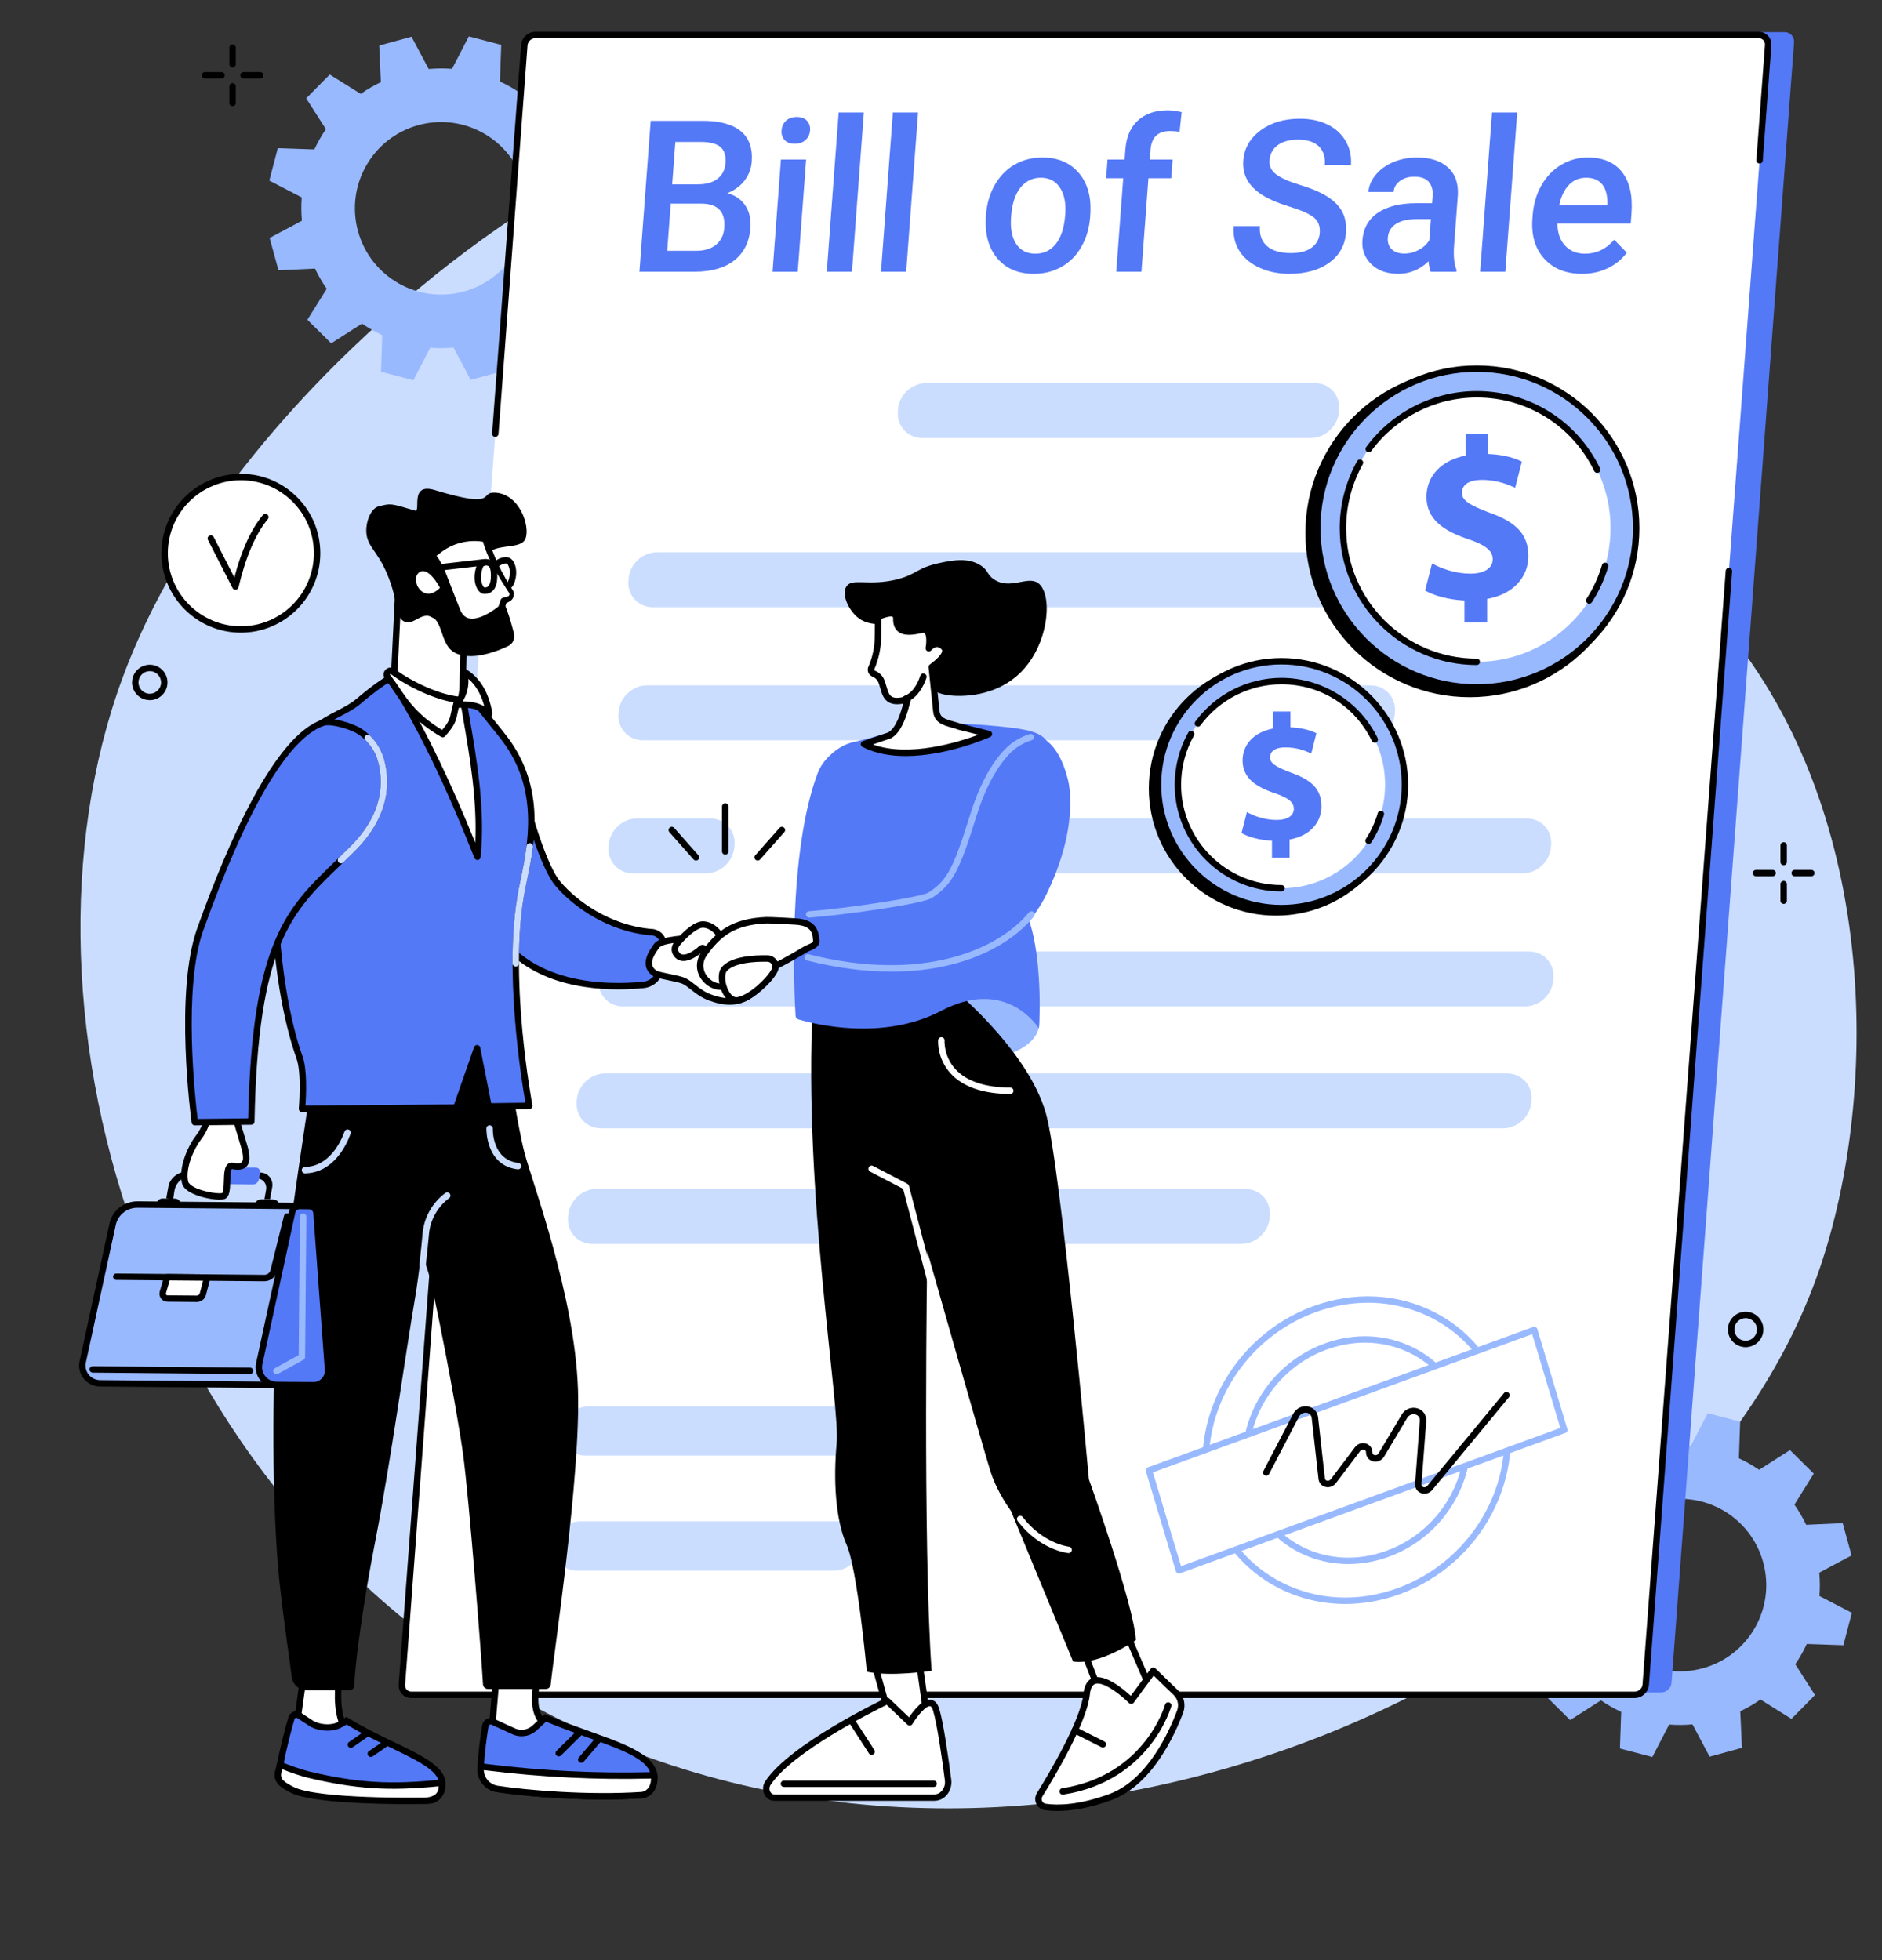 <?xml version="1.0" encoding="UTF-8"?><svg xmlns="http://www.w3.org/2000/svg" xmlns:xlink="http://www.w3.org/1999/xlink" height="2019.8" preserveAspectRatio="xMidYMid meet" version="1.0" viewBox="252.1 299.8 1938.9 2019.8" width="1938.9" zoomAndPan="magnify"><rect x="252.1" y="299.8" width="1938.9" height="2019.8" fill="#333333" stroke="none"/><g><g id="change1_1"><path d="M 1060.582 387.555 C 1020.73 399.988 843.914 457.723 667.352 610.914 C 624.578 648.02 451.695 798.027 377.828 999.703 C 252.105 1342.977 402.547 1865.219 835.879 2075.09 C 1340.621 2319.551 1978.188 2018.66 2123.605 1615.988 C 2188.102 1437.387 2191.004 1141.219 2028.539 945.941 C 1897.781 788.766 1674.18 714.082 1682.848 565.41 C 1687.016 493.816 1741.039 474.027 1726.055 428.93 C 1690.5 321.969 1342.223 299.777 1060.582 387.555" fill="#caddff"/></g><g id="change2_1"><path d="M 730 600.168 C 682.695 613.133 633.848 585.258 620.895 537.93 C 607.941 490.59 635.789 441.711 683.094 428.75 C 730.398 415.785 779.246 443.648 792.195 490.988 C 805.148 538.328 777.301 587.207 730 600.168 Z M 883.219 483.941 L 874.109 450.641 L 836.473 452.352 C 832.984 445.027 828.945 438.074 824.379 431.574 L 844.305 399.625 L 819.777 375.359 L 788.031 395.672 C 781.418 391.133 774.445 387.152 767.176 383.77 L 768.477 346.09 L 735.105 337.332 L 717.789 370.766 C 709.871 370.145 701.836 370.211 693.754 370.941 L 676.055 337.652 L 642.781 346.766 L 644.492 384.434 C 637.164 387.922 630.219 391.969 623.723 396.547 L 591.801 376.605 L 567.543 401.137 L 587.848 432.914 C 583.312 439.523 579.336 446.516 575.957 453.785 L 538.293 452.484 L 529.547 485.879 L 562.957 503.207 C 562.336 511.129 562.398 519.168 563.129 527.25 L 529.871 544.977 L 538.98 578.266 L 576.621 576.551 C 580.109 583.891 584.148 590.844 588.715 597.344 L 568.785 629.277 L 593.312 653.559 L 625.062 633.246 C 631.672 637.77 638.645 641.75 645.914 645.133 L 644.617 682.828 L 677.984 691.586 L 695.301 658.148 C 703.219 658.762 711.254 658.707 719.336 657.977 L 737.039 691.254 L 770.309 682.137 L 768.602 644.473 C 775.926 640.98 782.871 636.934 789.371 632.371 L 821.289 652.312 L 845.551 627.766 L 825.246 596.004 C 829.777 589.383 833.754 582.402 837.133 575.133 L 874.797 576.434 L 883.543 543.039 L 850.133 525.711 C 850.754 517.789 850.691 509.75 849.961 501.656 L 883.219 483.941" fill="#99b9ff"/></g><g id="change2_2"><path d="M 2006.391 2018.762 C 1959.098 2031.723 1910.238 2003.852 1897.293 1956.512 C 1884.348 1909.18 1912.188 1860.293 1959.496 1847.332 C 2006.801 1834.371 2055.645 1862.242 2068.594 1909.582 C 2081.551 1956.91 2053.711 2005.801 2006.391 2018.762 Z M 2159.629 1902.531 L 2150.512 1869.242 L 2112.879 1870.949 C 2109.379 1863.621 2105.352 1856.66 2100.777 1850.16 L 2120.707 1818.223 L 2096.18 1793.941 L 2064.43 1814.262 C 2057.82 1809.723 2050.848 1805.75 2043.574 1802.371 L 2044.871 1764.672 L 2011.504 1755.922 L 1994.188 1789.352 C 1986.273 1788.73 1978.23 1788.801 1970.16 1789.531 L 1952.457 1756.242 L 1919.184 1765.363 L 1920.879 1803.031 C 1913.566 1806.52 1906.621 1810.562 1900.129 1815.133 L 1868.195 1795.191 L 1843.945 1819.73 L 1864.246 1851.5 C 1859.715 1858.121 1855.738 1865.102 1852.359 1872.371 L 1814.699 1871.07 L 1805.941 1904.461 L 1839.359 1921.789 C 1838.738 1929.723 1838.805 1937.762 1839.531 1945.84 L 1806.27 1963.562 L 1815.375 1996.859 L 1853.02 1995.141 C 1856.508 2002.48 1860.547 2009.43 1865.121 2015.93 L 1845.191 2047.871 L 1869.719 2072.152 L 1901.453 2051.832 C 1908.066 2056.371 1915.051 2060.352 1922.312 2063.73 L 1921.012 2101.422 L 1954.379 2110.172 L 1971.711 2076.742 C 1979.609 2077.359 1987.652 2077.289 1995.738 2076.562 L 2013.441 2109.852 L 2046.699 2100.73 L 2044.992 2063.062 C 2052.32 2059.57 2059.277 2055.531 2065.77 2050.961 L 2097.691 2070.902 L 2121.941 2046.359 L 2101.641 2014.59 C 2106.172 2007.973 2110.16 2000.992 2113.539 1993.719 L 2151.199 1995.02 L 2159.945 1961.633 L 2126.539 1944.301 C 2127.164 1936.371 2127.098 1928.332 2126.367 1920.242 L 2159.629 1902.531" fill="#99b9ff"/></g><g id="change3_1"><path d="M 2100.363 344.223 L 2100.391 343.48 C 2100.801 337.871 2096.602 332.965 2090.977 332.965 L 829.844 332.965 C 824.23 332.965 819.34 337.871 818.922 343.48 L 692.734 2033.508 C 692.316 2039.117 696.527 2043.75 702.141 2043.75 L 1963.281 2043.75 C 1968.891 2043.75 1973.77 2039.297 1974.195 2033.68 L 2096.32 398.188 L 2100.363 344.223" fill="#5479f7"/></g><g id="change4_1"><path d="M 1936.66 2046.148 L 675.52 2046.148 C 669.906 2046.148 665.695 2041.598 666.117 2035.988 L 792.301 346.051 C 792.719 340.434 797.609 335.883 803.223 335.883 L 2064.355 335.883 C 2069.973 335.883 2074.18 340.434 2073.77 346.051 L 1947.574 2035.988 C 1947.164 2041.598 1942.262 2046.148 1936.66 2046.148" fill="#fff"/></g><g id="change5_1"><path d="M 1936.281 2049.457 L 675.902 2049.457 C 672.16 2049.457 668.738 2047.988 666.262 2045.328 C 663.777 2042.648 662.566 2039.109 662.848 2035.359 L 733.832 1084.707 C 733.965 1082.871 735.547 1081.48 737.375 1081.645 C 739.195 1081.781 740.562 1083.371 740.426 1085.195 L 669.441 2035.859 C 669.301 2037.75 669.895 2039.52 671.109 2040.828 C 672.316 2042.129 674.02 2042.848 675.902 2042.848 L 1936.281 2042.848 C 1940.391 2042.848 1944.004 2039.488 1944.305 2035.359 L 2029.984 887.98 C 2030.121 886.156 2031.695 884.781 2033.531 884.934 C 2035.344 885.07 2036.719 886.656 2036.582 888.469 L 1950.914 2035.859 C 1950.352 2043.359 1943.789 2049.457 1936.281 2049.457" fill="inherit"/></g><g id="change5_2"><path d="M 762.387 749.969 C 762.301 749.969 762.219 749.969 762.137 749.969 C 760.316 749.824 758.949 748.238 759.086 746.418 L 788.969 346.191 C 789.531 338.691 796.094 332.59 803.598 332.59 L 2063.961 332.59 C 2067.711 332.59 2071.129 334.051 2073.602 336.723 C 2076.086 339.398 2077.309 342.934 2077.02 346.684 L 2068.164 465.254 C 2068.027 467.074 2066.445 468.43 2064.625 468.297 C 2062.805 468.164 2061.434 466.582 2061.582 464.762 L 2070.422 346.191 C 2070.57 344.305 2069.969 342.535 2068.762 341.219 C 2067.551 339.914 2065.848 339.199 2063.961 339.199 L 803.598 339.199 C 799.477 339.199 795.875 342.562 795.562 346.684 L 765.68 746.91 C 765.551 748.652 764.102 749.969 762.387 749.969" fill="inherit"/></g><g id="change1_2"><path d="M 1823.055 1336.805 L 894.062 1336.805 C 878.988 1336.805 867.684 1324.594 868.809 1309.512 L 868.961 1307.465 C 870.086 1292.398 883.219 1280.184 898.293 1280.184 L 1827.285 1280.184 C 1842.352 1280.184 1853.668 1292.398 1852.543 1307.465 L 1852.383 1309.512 C 1851.258 1324.594 1838.121 1336.805 1823.055 1336.805" fill="#caddff"/></g><g id="change1_3"><path d="M 1800.449 1462.469 L 871.457 1462.469 C 856.383 1462.469 845.074 1450.25 846.199 1435.18 L 846.352 1433.141 C 847.48 1418.059 860.609 1405.84 875.684 1405.84 L 1804.684 1405.84 C 1819.75 1405.84 1831.059 1418.059 1829.926 1433.141 L 1829.781 1435.18 C 1828.645 1450.25 1815.523 1462.469 1800.449 1462.469" fill="#caddff"/></g><g id="change1_4"><path d="M 1530.859 1581.531 L 862.566 1581.531 C 847.492 1581.531 836.184 1569.309 837.309 1554.23 L 837.461 1552.191 C 838.59 1537.121 851.719 1524.898 866.793 1524.898 L 1535.09 1524.898 C 1550.16 1524.898 1561.469 1537.121 1560.34 1552.191 L 1560.191 1554.23 C 1559.059 1569.309 1545.93 1581.531 1530.859 1581.531" fill="#caddff"/></g><g id="change1_5"><path d="M 979.355 1199.699 L 904.301 1199.699 C 889.227 1199.699 877.922 1187.48 879.047 1172.41 L 879.199 1170.359 C 880.324 1155.289 893.457 1143.07 908.531 1143.07 L 983.582 1143.07 C 998.656 1143.07 1009.961 1155.289 1008.84 1170.359 L 1008.691 1172.41 C 1007.559 1187.48 994.43 1199.699 979.355 1199.699" fill="#caddff"/></g><g id="change1_6"><path d="M 1820.664 1199.703 L 1118.895 1199.703 C 1103.824 1199.703 1092.516 1187.48 1093.645 1172.41 L 1093.797 1170.367 C 1094.914 1155.293 1108.055 1143.074 1123.125 1143.074 L 1824.891 1143.074 C 1839.961 1143.074 1851.273 1155.293 1850.137 1170.367 L 1849.988 1172.41 C 1848.875 1187.48 1835.734 1199.703 1820.664 1199.703" fill="#caddff"/></g><g id="change1_7"><path d="M 1659.746 1062.605 L 914.539 1062.605 C 899.465 1062.605 888.156 1050.379 889.285 1035.297 L 889.438 1033.258 C 890.562 1018.188 903.695 1005.973 918.766 1005.973 L 1663.977 1005.973 C 1679.055 1005.973 1690.359 1018.188 1689.238 1033.258 L 1689.094 1035.297 C 1687.965 1050.379 1674.824 1062.605 1659.746 1062.605" fill="#caddff"/></g><g id="change1_8"><path d="M 1853.766 925.492 L 924.773 925.492 C 909.703 925.492 898.395 913.273 899.52 898.199 L 899.672 896.152 C 900.797 881.09 913.93 868.867 929.004 868.867 L 1857.996 868.867 C 1873.07 868.867 1884.379 881.09 1883.246 896.152 L 1883.094 898.199 C 1881.973 913.273 1868.84 925.492 1853.766 925.492" fill="#caddff"/></g><g id="change1_9"><path d="M 1602.266 751.133 L 1202.32 751.133 C 1187.258 751.133 1175.938 738.906 1177.078 723.84 L 1177.219 721.789 C 1178.34 706.715 1191.477 694.496 1206.551 694.496 L 1606.488 694.496 C 1621.562 694.496 1632.871 706.715 1631.754 721.789 L 1631.586 723.84 C 1630.469 738.906 1617.332 751.133 1602.266 751.133" fill="#caddff"/></g><g id="change1_10"><path d="M 1111.93 1918.121 L 846.027 1918.121 C 832.52 1918.121 822.387 1907.172 823.395 1893.672 L 823.531 1891.828 C 824.539 1878.328 836.309 1867.379 849.816 1867.379 L 1115.719 1867.379 C 1129.219 1867.379 1139.359 1878.328 1138.352 1891.828 L 1138.211 1893.672 C 1137.199 1907.172 1125.43 1918.121 1111.93 1918.121" fill="#caddff"/></g><g id="change1_11"><path d="M 1125.48 1799.602 L 854.875 1799.602 C 841.367 1799.602 831.234 1788.648 832.246 1775.148 L 832.383 1773.309 C 833.391 1759.809 845.156 1748.859 858.664 1748.859 L 1129.27 1748.859 C 1142.781 1748.859 1152.91 1759.809 1151.898 1773.309 L 1151.762 1775.148 C 1150.762 1788.648 1138.988 1799.602 1125.48 1799.602" fill="#caddff"/></g><g id="change2_3"><path d="M 1661.438 1642.137 C 1643.473 1642.137 1625.207 1645.379 1607.297 1651.91 C 1526.598 1681.32 1480.078 1769.047 1503.613 1847.48 C 1514.598 1884.109 1539.328 1913.66 1573.266 1930.668 C 1609.598 1948.898 1651.812 1950.84 1692.156 1936.141 C 1772.855 1906.73 1819.375 1818.988 1795.84 1740.57 C 1784.859 1703.938 1760.125 1674.391 1726.191 1657.371 C 1705.984 1647.238 1683.953 1642.137 1661.438 1642.137 Z M 1638.004 1952.527 C 1614.473 1952.527 1591.441 1947.188 1570.293 1936.578 C 1534.723 1918.738 1508.793 1887.77 1497.27 1849.379 C 1472.762 1767.66 1521.098 1676.281 1605.035 1645.688 C 1647.105 1630.359 1691.18 1632.41 1729.16 1651.457 C 1764.73 1669.309 1790.664 1700.277 1802.172 1738.668 C 1826.691 1820.391 1778.359 1911.758 1694.418 1942.348 C 1675.77 1949.141 1656.73 1952.527 1638.004 1952.527" fill="#99b9ff"/></g><g id="change2_4"><path d="M 1658.34 1683.258 C 1645.238 1683.258 1631.898 1685.629 1618.844 1690.387 C 1559.957 1711.848 1526.016 1775.848 1543.18 1833.059 C 1551.176 1859.746 1569.203 1881.277 1593.914 1893.68 C 1620.406 1906.957 1651.195 1908.379 1680.613 1897.648 C 1739.5 1876.188 1773.445 1812.188 1756.281 1754.977 C 1748.285 1728.289 1730.258 1706.766 1705.547 1694.367 C 1690.82 1686.977 1674.758 1683.258 1658.34 1683.258 Z M 1641.109 1911.398 C 1623.684 1911.398 1606.621 1907.449 1590.953 1899.59 C 1564.582 1886.359 1545.375 1863.406 1536.832 1834.957 C 1518.684 1774.457 1554.465 1706.816 1616.57 1684.18 C 1647.719 1672.828 1680.375 1674.348 1708.508 1688.457 C 1734.867 1701.676 1754.086 1724.629 1762.629 1753.078 C 1780.773 1813.586 1744.996 1881.23 1682.887 1903.867 C 1669.078 1908.898 1654.973 1911.398 1641.109 1911.398" fill="#99b9ff"/></g><g id="change4_2"><path d="M 1863.645 1773.184 L 1466.688 1917.844 L 1435.797 1814.871 L 1832.75 1670.203 L 1863.645 1773.184" fill="#fff"/></g><g id="change2_5"><path d="M 1439.871 1816.906 L 1468.855 1913.539 L 1859.594 1771.137 L 1830.613 1674.504 Z M 1466.699 1921.148 C 1466.184 1921.148 1465.68 1921.027 1465.211 1920.797 C 1464.398 1920.387 1463.789 1919.668 1463.527 1918.789 L 1432.641 1815.816 C 1432.137 1814.137 1433.031 1812.355 1434.68 1811.758 L 1831.641 1667.086 C 1832.492 1666.777 1833.441 1666.836 1834.242 1667.234 C 1835.066 1667.645 1835.676 1668.375 1835.938 1669.246 L 1866.824 1772.227 C 1867.328 1773.898 1866.434 1775.676 1864.785 1776.277 L 1467.824 1920.949 C 1467.457 1921.078 1467.078 1921.148 1466.699 1921.148" fill="#99b9ff"/></g><g id="change5_3"><path d="M 1719.578 1838.891 C 1718.336 1838.891 1717.074 1838.66 1715.875 1838.168 C 1711.973 1836.609 1709.676 1832.828 1709.984 1828.559 L 1714.82 1763.789 C 1715.176 1759.117 1711.672 1757.637 1710.598 1757.297 C 1707.812 1756.41 1704.008 1757.199 1701.777 1760.93 L 1678.121 1800.578 C 1675.637 1804.738 1670.938 1806.699 1666.398 1805.469 C 1662.207 1804.328 1659.469 1800.738 1659.434 1796.328 C 1659.422 1794.469 1658.215 1793.797 1657.492 1793.559 C 1656.352 1793.18 1654.578 1793.34 1653.289 1795.039 L 1628.438 1827.957 C 1625.785 1831.457 1621.438 1833.008 1617.355 1831.867 C 1613.543 1830.828 1610.891 1827.719 1610.457 1823.758 L 1603.461 1760.93 C 1603.137 1758.07 1601.285 1756.047 1598.48 1755.527 C 1595.93 1755.047 1592.246 1755.867 1590.219 1759.758 L 1559.562 1818.559 C 1558.719 1820.18 1556.723 1820.809 1555.105 1819.957 C 1553.484 1819.117 1552.852 1817.117 1553.707 1815.5 L 1584.34 1756.707 C 1587.344 1750.957 1593.512 1747.879 1599.688 1749.027 C 1605.336 1750.078 1609.395 1754.469 1610.035 1760.199 L 1617.035 1823.027 C 1617.223 1824.727 1618.41 1825.309 1619.098 1825.496 C 1620.262 1825.809 1621.938 1825.578 1623.156 1823.969 L 1648.012 1791.047 C 1650.805 1787.359 1655.332 1785.879 1659.578 1787.277 C 1663.473 1788.566 1666.012 1792.109 1666.047 1796.277 C 1666.066 1798.227 1667.363 1798.879 1668.141 1799.09 C 1669.395 1799.43 1671.281 1799.141 1672.445 1797.188 L 1696.102 1757.539 C 1700.184 1750.707 1707.324 1749.328 1712.594 1750.988 C 1718.426 1752.828 1721.887 1758.047 1721.422 1764.277 L 1716.586 1829.059 C 1716.441 1830.98 1717.629 1831.75 1718.336 1832.039 C 1719.457 1832.477 1721.23 1832.418 1722.609 1830.77 L 1801.527 1735.289 C 1802.684 1733.879 1804.766 1733.68 1806.176 1734.848 C 1807.586 1736.008 1807.785 1738.098 1806.621 1739.508 L 1727.711 1834.977 C 1725.613 1837.508 1722.617 1838.891 1719.578 1838.891" fill="inherit"/></g><g id="change3_2"><path d="M 943.125 509.625 L 939.496 558.219 L 969.512 558.219 C 977.984 558.219 984.766 556.117 989.848 551.914 C 994.934 547.711 997.754 541.879 998.312 534.391 C 999.52 518.23 991.875 509.98 975.383 509.625 Z M 944.609 489.746 L 971.098 489.746 C 979.5 489.746 986.211 487.848 991.23 484.039 C 996.25 480.23 999.023 474.832 999.543 467.855 C 1000.121 460.164 998.344 454.609 994.219 451.195 C 990.094 447.773 983.402 446.066 974.148 446.066 L 947.871 446.066 Z M 910.863 579.789 L 922.477 424.277 L 975.773 424.277 C 993.359 424.277 1006.484 427.805 1015.141 434.848 C 1023.801 441.902 1027.613 452.406 1026.574 466.363 C 1026.043 473.484 1023.641 479.887 1019.371 485.582 C 1015.094 491.285 1009.145 495.691 1001.504 498.824 C 1009.734 501.105 1015.914 505.395 1020.031 511.699 C 1024.152 518.004 1025.895 525.566 1025.23 534.391 C 1024.145 549 1018.621 560.203 1008.672 568.051 C 998.723 575.879 985.023 579.789 967.578 579.789 L 910.863 579.789" fill="#5479f7"/></g><g id="change3_3"><path d="M 1073.957 579.805 L 1048.008 579.805 L 1056.629 464.234 L 1082.59 464.234 Z M 1057.27 434.215 C 1057.57 430.234 1059.078 426.914 1061.809 424.285 C 1064.527 421.645 1068.238 420.332 1072.938 420.332 C 1077.637 420.332 1081.18 421.645 1083.539 424.285 C 1085.91 426.914 1086.938 430.234 1086.648 434.215 C 1086.348 438.129 1084.828 441.398 1082.066 443.988 C 1079.309 446.59 1075.586 447.891 1070.891 447.891 C 1066.188 447.891 1062.668 446.59 1060.34 443.988 C 1058 441.398 1056.977 438.129 1057.27 434.215" fill="#5479f7"/></g><g id="change3_4"><path d="M 1129.82 579.793 L 1103.871 579.793 L 1116.121 415.734 L 1142.07 415.734 L 1129.82 579.793" fill="#5479f7"/></g><g id="change3_5"><path d="M 1185.68 579.793 L 1159.73 579.793 L 1171.98 415.734 L 1197.93 415.734 L 1185.68 579.793" fill="#5479f7"/></g><g id="change3_6"><path d="M 1293.734 523.191 C 1292.832 535.082 1294.598 544.383 1299.008 551.121 C 1303.422 557.848 1310.012 561.211 1318.766 561.211 C 1327.527 561.211 1334.605 557.801 1339.992 550.961 C 1345.383 544.121 1348.559 534.121 1349.543 520.941 C 1350.422 509.266 1348.594 500.012 1344.094 493.172 C 1339.582 486.336 1333.016 482.922 1324.402 482.922 C 1315.926 482.922 1308.949 486.285 1303.461 493.012 C 1297.973 499.738 1294.734 509.801 1293.734 523.191 Z M 1267.941 520.941 C 1268.793 509.629 1271.793 499.426 1276.957 490.348 C 1282.117 481.27 1288.934 474.281 1297.422 469.406 C 1305.91 464.531 1315.414 462.094 1325.965 462.094 C 1341.543 462.094 1353.832 467.117 1362.797 477.156 C 1371.773 487.199 1376.023 500.512 1375.574 517.102 L 1375.227 523.191 C 1374.375 534.582 1371.426 544.758 1366.375 553.734 C 1361.336 562.711 1354.535 569.652 1346.02 574.566 C 1337.504 579.477 1327.902 581.93 1317.215 581.93 C 1300.922 581.93 1288.27 576.504 1279.293 565.652 C 1270.305 554.785 1266.504 540.309 1267.855 522.23 L 1267.941 520.941" fill="#5479f7"/></g><g id="change3_7"><path d="M 1402.086 579.793 L 1409.281 483.441 L 1391.652 483.441 L 1393.102 464.215 L 1410.715 464.215 L 1411.508 453.641 C 1412.469 440.828 1416.77 430.934 1424.41 423.957 C 1432.039 416.98 1442.281 413.484 1455.094 413.484 C 1459.652 413.484 1464.438 414.125 1469.469 415.406 L 1467.32 435.707 C 1464.516 435.133 1461.227 434.852 1457.449 434.852 C 1445.059 434.852 1438.391 441.227 1437.43 453.961 L 1436.672 464.215 L 1460.164 464.215 L 1458.73 483.441 L 1435.238 483.441 L 1428.047 579.793 L 1402.086 579.793" fill="#5479f7"/></g><g id="change3_8"><path d="M 1611.754 539.738 C 1612.266 532.906 1610.25 527.629 1605.727 523.93 C 1601.188 520.223 1592.801 516.484 1580.551 512.715 C 1568.301 508.941 1558.648 504.746 1551.586 500.117 C 1538.086 491.207 1531.867 479.605 1532.938 465.293 C 1533.867 452.762 1539.746 442.434 1550.566 434.316 C 1561.391 426.195 1574.965 422.141 1591.258 422.141 C 1602.094 422.141 1611.59 424.129 1619.762 428.121 C 1627.945 432.109 1634.18 437.781 1638.461 445.164 C 1642.758 452.531 1644.566 460.703 1643.906 469.676 L 1616.98 469.676 C 1617.594 461.559 1615.516 455.195 1610.773 450.605 C 1606.02 446.016 1598.918 443.711 1589.445 443.711 C 1580.613 443.711 1573.613 445.609 1568.465 449.383 C 1563.301 453.156 1560.461 458.422 1559.961 465.191 C 1559.527 470.875 1561.809 475.629 1566.809 479.441 C 1571.777 483.254 1580.191 486.961 1592.035 490.559 C 1603.879 494.152 1613.285 498.246 1620.27 502.832 C 1627.27 507.422 1632.254 512.699 1635.223 518.641 C 1638.195 524.594 1639.379 531.555 1638.793 539.52 C 1637.824 552.484 1632.09 562.797 1621.582 570.445 C 1611.066 578.109 1597.312 581.934 1580.293 581.934 C 1569.039 581.934 1558.867 579.84 1549.738 575.688 C 1540.609 571.516 1533.703 565.77 1529.023 558.426 C 1524.332 551.098 1522.355 542.555 1523.082 532.789 L 1550.109 532.789 C 1549.445 541.625 1551.855 548.457 1557.336 553.301 C 1562.816 558.145 1570.988 560.566 1581.887 560.566 C 1591.297 560.566 1598.5 558.668 1603.52 554.855 C 1608.543 551.047 1611.285 546.008 1611.754 539.738" fill="#5479f7"/></g><g id="change3_9"><path d="M 1698.914 561.102 C 1704.039 561.102 1708.953 559.863 1713.668 557.363 C 1718.367 554.875 1722.02 551.523 1724.621 547.32 L 1726.246 525.543 L 1712.254 525.543 C 1702.641 525.543 1695.277 527.207 1690.188 530.555 C 1685.098 533.906 1682.324 538.645 1681.875 544.758 C 1681.5 549.746 1682.863 553.723 1685.949 556.676 C 1689.039 559.625 1693.363 561.102 1698.914 561.102 Z M 1726.047 579.805 C 1725.059 577.59 1724.332 573.988 1723.844 569.016 C 1714.941 577.629 1704.504 581.93 1692.551 581.93 C 1680.938 581.93 1671.723 578.629 1664.883 572.004 C 1658.043 565.375 1654.992 557.188 1655.707 547.434 C 1656.633 535.121 1661.918 525.668 1671.559 519.078 C 1681.199 512.488 1694.527 509.188 1711.555 509.188 L 1727.457 509.188 L 1728.031 501.613 C 1728.469 495.625 1727.156 490.848 1724.082 487.246 C 1720.992 483.648 1716.043 481.848 1709.203 481.848 C 1703.305 481.848 1698.352 483.336 1694.352 486.285 C 1690.363 489.234 1688.188 493 1687.852 497.551 L 1661.895 497.551 C 1662.371 491.211 1664.906 485.285 1669.535 479.77 C 1674.133 474.258 1680.172 469.93 1687.637 466.793 C 1695.102 463.656 1703.277 462.094 1712.18 462.094 C 1725.707 462.094 1736.234 465.492 1743.773 472.293 C 1751.312 479.098 1754.738 488.648 1754.027 500.977 L 1750.137 553.098 C 1749.363 563.488 1750.199 571.789 1752.664 577.977 L 1752.512 579.805 L 1726.047 579.805" fill="#5479f7"/></g><g id="change3_10"><path d="M 1802.941 579.793 L 1776.984 579.793 L 1789.234 415.734 L 1815.191 415.734 L 1802.941 579.793" fill="#5479f7"/></g><g id="change3_11"><path d="M 1886.215 482.922 C 1879.102 482.922 1873.16 485.41 1868.41 490.398 C 1863.66 495.387 1860.348 502.324 1858.473 511.227 L 1907.93 511.227 L 1908.07 509.301 C 1908.145 500.613 1906.332 494.051 1902.594 489.598 C 1898.867 485.148 1893.402 482.922 1886.215 482.922 Z M 1881.926 581.93 C 1865.473 581.93 1852.531 576.754 1843.094 566.387 C 1833.641 556.035 1829.555 542.234 1830.855 525.004 L 1831.09 521.805 C 1831.953 510.266 1834.941 499.949 1840.066 490.875 C 1845.195 481.797 1851.984 474.734 1860.398 469.68 C 1868.824 464.617 1877.988 462.094 1887.879 462.094 C 1903.617 462.094 1915.395 467.117 1923.234 477.156 C 1931.062 487.199 1934.285 501.398 1932.926 519.766 L 1932.137 530.242 L 1856.633 530.242 C 1856.695 539.781 1859.32 547.32 1864.496 552.887 C 1869.676 558.438 1876.488 561.211 1884.965 561.211 C 1896.855 561.211 1906.895 556.41 1915.094 546.797 L 1928.086 560.148 C 1922.945 567.051 1916.371 572.414 1908.355 576.215 C 1900.344 580.027 1891.539 581.93 1881.926 581.93" fill="#5479f7"/></g><g id="change4_3"><path d="M 554.473 2100.98 L 612.938 2089.5 C 601.555 2074.891 598.59 2058.379 601.289 2028.289 L 564.898 2026.281 L 554.473 2100.98" fill="#fff"/></g><g id="change5_4"><path d="M 567.754 2029.75 L 558.391 2096.84 L 607.254 2087.238 C 598.348 2073.648 595.672 2057.648 597.711 2031.41 Z M 550.559 2105.121 L 562.047 2022.809 L 604.891 2025.18 L 604.586 2028.59 C 601.918 2058.262 604.785 2073.66 615.547 2087.461 L 618.855 2091.699 L 550.559 2105.121" fill="inherit"/></g><g id="change3_12"><path d="M 552.414 2070.039 C 549.574 2078.852 543.336 2103.75 540.551 2118.77 C 538.801 2128.191 544.461 2137.41 553.559 2140.27 C 579.281 2148.352 641.445 2150.621 693.098 2155.039 C 696.633 2155.34 703.234 2153.891 706.469 2145.449 C 717.562 2116.512 662.211 2105.34 609.066 2072.781 C 609.066 2072.781 605.738 2075.27 600.879 2077.539 C 592.738 2081.34 579.805 2080.16 572.273 2075.219 L 560.207 2067.301 C 557.336 2065.41 553.473 2066.77 552.414 2070.039" fill="#5479f7"/></g><g id="change5_5"><path d="M 555.562 2071.059 C 552.688 2079.969 546.469 2104.988 543.801 2119.371 C 542.363 2127.109 546.984 2134.738 554.551 2137.109 C 573.316 2143.012 613.496 2145.871 652.355 2148.629 C 666.008 2149.609 680.125 2150.609 693.379 2151.738 C 694.543 2151.84 700.438 2151.941 703.379 2144.262 C 709.633 2127.961 690.367 2117.75 655.777 2101.102 C 641.43 2094.199 625.238 2086.41 609.172 2076.719 C 607.625 2077.719 605.215 2079.172 602.277 2080.539 C 593.281 2084.738 579.012 2083.59 570.461 2077.98 L 558.391 2070.059 C 557.707 2069.609 557.055 2069.738 556.727 2069.852 C 556.398 2069.969 555.812 2070.281 555.562 2071.059 Z M 693.984 2158.379 C 693.586 2158.379 693.195 2158.371 692.816 2158.328 C 679.605 2157.211 665.516 2156.199 651.887 2155.23 C 610.84 2152.309 572.07 2149.551 552.566 2143.422 C 541.816 2140.039 535.25 2129.18 537.297 2118.16 C 540.082 2103.172 546.309 2078.199 549.27 2069.031 C 550.094 2066.48 552.008 2064.512 554.527 2063.621 C 557.051 2062.73 559.777 2063.059 562.02 2064.531 L 574.09 2072.449 C 580.82 2076.871 592.449 2077.828 599.477 2074.551 C 603.938 2072.461 607.059 2070.16 607.09 2070.129 L 608.883 2068.801 L 610.793 2069.961 C 627.172 2080 643.895 2088.039 658.645 2095.141 C 691.969 2111.18 718.293 2123.852 709.555 2146.629 C 706.207 2155.359 699.332 2158.379 693.984 2158.379" fill="inherit"/></g><g id="change4_4"><path d="M 538.715 2125.539 C 538.656 2125.801 538.613 2125.988 538.598 2126.07 C 536.848 2135.488 544.453 2139.52 552.93 2143.922 C 578.574 2157.219 686.75 2155.352 686.75 2155.352 C 686.75 2155.352 701.055 2156.391 705.371 2147.988 C 706.004 2146.762 706.738 2145.969 706.957 2144.41 C 707.195 2142.73 707.449 2136.672 707.449 2136.672 C 653.395 2142.422 618.246 2139.789 569.793 2128.309 C 563.746 2126.879 545.797 2120.98 540.605 2118.02 C 540.605 2118.02 539.992 2120.18 538.715 2125.539" fill="#fff"/></g><g id="change5_6"><path d="M 538.719 2125.539 L 538.738 2125.539 Z M 542.801 2122.73 C 542.559 2123.711 542.27 2124.891 541.934 2126.309 L 541.848 2126.68 C 540.66 2133.09 544.773 2135.961 554.453 2140.98 C 579.066 2153.75 685.621 2152.07 686.691 2152.039 C 686.793 2152.051 686.891 2152.039 686.988 2152.051 C 690.379 2152.289 699.73 2151.738 702.43 2146.48 C 702.633 2146.078 702.848 2145.719 703.055 2145.371 C 703.473 2144.672 703.621 2144.398 703.684 2143.949 C 703.766 2143.352 703.867 2141.91 703.953 2140.352 C 652.855 2145.512 618.316 2143.199 569.031 2131.531 C 563.836 2130.301 550.402 2125.98 542.801 2122.73 Z M 672.41 2158.762 C 641.836 2158.762 572.023 2157.551 551.406 2146.852 C 542.844 2142.41 533.137 2137.371 535.348 2125.461 C 535.367 2125.359 535.418 2125.121 535.5 2124.77 C 536.777 2119.398 537.398 2117.199 537.426 2117.109 C 537.703 2116.129 538.418 2115.34 539.359 2114.961 C 540.297 2114.57 541.363 2114.641 542.246 2115.148 C 547.07 2117.91 564.703 2123.711 570.559 2125.09 C 620.246 2136.859 654.703 2138.949 707.098 2133.379 C 708.062 2133.281 709.008 2133.602 709.711 2134.262 C 710.414 2134.922 710.793 2135.852 710.754 2136.809 C 710.727 2137.441 710.484 2143.078 710.23 2144.871 C 709.98 2146.66 709.293 2147.82 708.738 2148.75 C 708.598 2148.988 708.449 2149.23 708.312 2149.5 C 703.277 2159.301 688.492 2158.762 686.672 2158.66 C 685.441 2158.68 680.199 2158.762 672.41 2158.762" fill="inherit"/></g><g id="change5_7"><path d="M 613.582 2100.762 C 612.535 2100.762 611.508 2100.27 610.863 2099.352 C 609.82 2097.852 610.188 2095.789 611.688 2094.738 L 627.84 2083.48 C 629.34 2082.43 631.402 2082.801 632.445 2084.301 C 633.488 2085.801 633.121 2087.859 631.625 2088.898 L 615.469 2100.172 C 614.895 2100.57 614.234 2100.762 613.582 2100.762" fill="inherit"/></g><g id="change5_8"><path d="M 634.098 2110.141 C 633.047 2110.141 632.012 2109.641 631.371 2108.711 C 630.336 2107.199 630.719 2105.148 632.223 2104.109 L 646.352 2094.41 C 647.855 2093.371 649.914 2093.762 650.949 2095.262 C 651.984 2096.77 651.602 2098.828 650.098 2099.859 L 635.969 2109.559 C 635.395 2109.961 634.742 2110.141 634.098 2110.141" fill="inherit"/></g><g id="change4_5"><path d="M 758.094 2091.07 L 799.172 2104.078 L 820.609 2081.57 C 797.273 2069.531 804.293 2044.891 804.969 2029.191 L 763.516 2027.441 L 758.094 2091.07" fill="#fff"/></g><g id="change5_9"><path d="M 761.613 2088.719 L 798.199 2100.301 L 815.328 2082.32 C 797.707 2070.75 799.613 2051.328 801.027 2036.91 C 801.18 2035.328 801.328 2033.809 801.449 2032.352 L 766.539 2030.879 Z M 800.145 2107.859 L 754.57 2093.43 L 760.488 2024 L 808.414 2026.031 L 808.27 2029.328 C 808.16 2031.91 807.895 2034.648 807.609 2037.551 C 806.141 2052.539 804.473 2069.52 822.125 2078.629 L 826.047 2080.66 L 800.145 2107.859" fill="inherit"/></g><g id="change3_13"><path d="M 752.145 2078.078 C 750.523 2087.871 747.844 2106.059 747.254 2122.41 C 746.887 2132.66 754.324 2141.512 764.402 2143.07 C 792.902 2147.48 857.645 2153.141 913 2149.48 C 916.789 2149.23 923.547 2146.621 925.641 2137.16 C 932.832 2104.719 875.348 2095.82 813.98 2069.93 L 802.922 2080.191 C 797.043 2085.641 788.492 2087.02 781.219 2083.68 L 759.957 2073.91 C 756.621 2072.379 752.746 2074.441 752.145 2078.078" fill="#5479f7"/></g><g id="change5_10"><path d="M 752.145 2078.078 L 752.164 2078.078 Z M 757.641 2076.711 C 757.184 2076.711 756.812 2076.859 756.586 2076.98 C 756.215 2077.172 755.57 2077.648 755.406 2078.629 C 753.848 2088.039 751.145 2106.25 750.559 2122.52 C 750.254 2131.059 756.422 2138.488 764.91 2139.801 C 794.316 2144.352 857.965 2149.801 912.781 2146.18 C 914.047 2146.09 920.469 2145.23 922.414 2136.449 C 927.172 2114.969 897.848 2104.461 857.258 2089.922 C 844.188 2085.238 829.453 2079.961 814.668 2073.801 L 805.172 2082.609 C 798.297 2088.988 788.352 2090.59 779.84 2086.68 L 758.578 2076.922 C 758.242 2076.762 757.926 2076.711 757.641 2076.711 Z M 874.398 2153.969 C 830.301 2153.969 786.809 2149.891 763.898 2146.34 C 752.098 2144.512 743.523 2134.172 743.949 2122.289 C 744.551 2105.641 747.297 2087.109 748.883 2077.539 C 749.34 2074.781 751.02 2072.441 753.484 2071.129 C 755.945 2069.828 758.809 2069.75 761.336 2070.91 L 782.598 2080.672 C 788.668 2083.461 795.762 2082.32 800.672 2077.77 L 813.301 2066.051 L 815.266 2066.891 C 830.539 2073.328 845.918 2078.84 859.488 2083.699 C 901.617 2098.789 934.891 2110.711 928.871 2137.871 C 926.57 2148.262 919 2152.391 913.219 2152.781 C 900.574 2153.609 887.461 2153.969 874.398 2153.969" fill="inherit"/></g><g id="change4_6"><path d="M 747.359 2119.949 C 747.359 2119.949 747.281 2121.609 747.254 2122.41 C 746.887 2132.66 754.324 2141.512 764.402 2143.07 C 792.902 2147.48 857.645 2153.141 913 2149.48 C 916.789 2149.23 923.547 2146.621 925.641 2137.16 C 926.285 2134.262 926.062 2129 926.062 2129 L 922.141 2129.102 C 866.262 2130.469 810.355 2127.73 754.871 2120.879 L 747.359 2119.949" fill="#fff"/></g><g id="change5_11"><path d="M 750.559 2123.68 C 750.812 2131.719 756.805 2138.551 764.91 2139.801 C 794.316 2144.352 857.961 2149.809 912.781 2146.18 C 914.047 2146.09 920.469 2145.23 922.414 2136.449 C 922.645 2135.41 922.742 2133.84 922.777 2132.391 L 922.219 2132.398 C 866.363 2133.781 809.93 2131.012 754.469 2124.16 Z M 874.398 2153.969 C 830.301 2153.969 786.809 2149.891 763.898 2146.34 C 752.098 2144.512 743.523 2134.172 743.949 2122.289 L 744.055 2119.801 C 744.094 2118.879 744.52 2118.02 745.223 2117.422 C 745.926 2116.828 746.84 2116.551 747.766 2116.672 L 755.277 2117.602 C 810.418 2124.398 866.531 2127.172 922.059 2125.789 L 925.984 2125.691 C 927.801 2125.66 929.293 2127.059 929.367 2128.859 C 929.395 2129.441 929.586 2134.648 928.871 2137.879 C 926.57 2148.262 919 2152.391 913.219 2152.781 C 900.574 2153.609 887.461 2153.969 874.398 2153.969" fill="inherit"/></g><g id="change5_12"><path d="M 827.734 2109.551 C 826.883 2109.551 826.031 2109.219 825.383 2108.57 C 824.098 2107.27 824.109 2105.18 825.406 2103.891 L 845.688 2083.82 C 846.984 2082.539 849.074 2082.551 850.363 2083.852 C 851.648 2085.141 851.637 2087.238 850.34 2088.52 L 830.062 2108.59 C 829.414 2109.23 828.574 2109.551 827.734 2109.551" fill="inherit"/></g><g id="change5_13"><path d="M 850.922 2116.172 C 850.16 2116.172 849.395 2115.91 848.77 2115.379 C 847.383 2114.191 847.227 2112.102 848.414 2110.711 L 866.512 2089.621 C 867.699 2088.238 869.785 2088.078 871.176 2089.27 C 872.559 2090.461 872.719 2092.551 871.527 2093.93 L 853.434 2115.02 C 852.777 2115.781 851.855 2116.172 850.922 2116.172" fill="inherit"/></g><g id="change5_14"><path d="M 692.41 1607.711 C 698.648 1625.988 722.434 1749.371 729.105 1797.699 C 735.176 1841.66 747.914 2003.781 749.707 2035.301 C 749.863 2038.02 752.117 2040.129 754.844 2040.129 L 814.336 2040.129 C 816.98 2040.129 819.191 2038.141 819.457 2035.512 C 822.734 2002.828 850.59 1819.551 847.535 1731.039 C 844.199 1634.371 800.828 1519.379 792.488 1487.711 C 784.148 1456.051 773.812 1381.102 773.812 1381.102 L 573.402 1412.211 C 573.402 1412.211 548.164 1574.57 537.285 1672.699 C 532.496 1715.898 531.852 1856.211 540.191 1931.199 C 545.594 1979.789 550.656 2010.789 552.621 2027.648 C 553.535 2035.469 560.164 2041.359 568.043 2041.359 L 612.082 2041.359 C 614.898 2041.359 617.188 2039.109 617.227 2036.301 C 617.477 2016.07 626.117 1951.988 639.031 1886.031 C 654.047 1809.371 670.727 1689.371 679.066 1641.039 C 681.824 1625.059 684.215 1606.711 686.184 1589.301 C 686.184 1589.301 686.168 1589.422 692.41 1607.711" fill="inherit"/></g><g id="change1_12"><path d="M 687.523 1606.07 C 687.398 1606.07 687.273 1606.059 687.145 1606.039 C 685.332 1605.84 684.027 1604.199 684.23 1602.391 C 685.629 1590.051 686.707 1578.871 687.492 1570.5 C 689.039 1554.031 697.566 1538.922 710.887 1529.059 C 712.355 1527.969 714.426 1528.281 715.516 1529.738 C 716.602 1531.211 716.293 1533.289 714.824 1534.371 C 703.012 1543.121 695.449 1556.512 694.078 1571.121 C 693.289 1579.512 692.203 1590.738 690.805 1603.129 C 690.613 1604.82 689.184 1606.07 687.523 1606.07" fill="#caddff"/></g><g id="change1_13"><path d="M 566.289 1508.852 C 564.496 1508.852 563.027 1507.422 562.984 1505.621 C 562.941 1503.801 564.387 1502.281 566.215 1502.238 C 591.402 1501.648 603.176 1476.512 607.066 1465.73 C 607.684 1464.012 609.574 1463.121 611.301 1463.738 C 613.016 1464.359 613.906 1466.262 613.285 1467.98 C 608.934 1480.039 595.645 1508.172 566.367 1508.852 C 566.34 1508.852 566.312 1508.852 566.289 1508.852" fill="#caddff"/></g><g id="change1_14"><path d="M 785.852 1504.691 C 785.727 1504.691 785.602 1504.68 785.477 1504.672 C 752.258 1500.898 753.203 1462.898 753.215 1462.52 C 753.281 1460.691 754.773 1459.219 756.637 1459.328 C 758.461 1459.391 759.891 1460.922 759.824 1462.75 C 759.781 1464.129 759.141 1495.02 786.219 1498.102 C 788.035 1498.301 789.34 1499.941 789.133 1501.75 C 788.941 1503.441 787.512 1504.691 785.852 1504.691" fill="#caddff"/></g><g id="change4_7"><path d="M 657.594 1007.988 L 662.234 914.012 L 730.133 949.398 L 728.727 1008.809 C 728.078 1022.051 717.82 1054.711 717.82 1054.711 C 703.754 1064.809 683.141 1037.34 669.027 1027.309 L 665.758 1024.988 C 660.289 1021.102 657.203 1014.68 657.594 1007.988" fill="#fff"/></g><g id="change5_15"><path d="M 657.594 1007.988 L 657.613 1007.988 Z M 665.281 919.328 L 660.895 1008.148 C 660.895 1008.16 660.895 1008.172 660.895 1008.18 C 660.57 1013.77 663.105 1019.051 667.672 1022.289 L 670.941 1024.609 C 674.871 1027.41 679.148 1031.371 683.676 1035.559 C 694.57 1045.641 706.863 1057.02 715.02 1052.578 C 716.82 1046.711 724.871 1019.949 725.426 1008.648 L 726.777 951.379 Z M 711.023 1060.281 C 700.641 1060.281 689.387 1049.859 679.184 1040.41 C 674.816 1036.371 670.691 1032.551 667.109 1030 L 663.84 1027.68 C 657.41 1023.109 653.84 1015.691 654.289 1007.809 L 658.93 913.852 C 658.984 912.719 659.613 911.711 660.59 911.141 C 661.566 910.578 662.762 910.559 663.762 911.078 L 731.66 946.469 C 732.777 947.051 733.469 948.219 733.438 949.48 L 732.031 1008.891 C 731.367 1022.488 721.398 1054.352 720.977 1055.699 C 720.758 1056.391 720.328 1056.98 719.746 1057.398 C 716.941 1059.41 714.02 1060.281 711.023 1060.281" fill="inherit"/></g><g id="change5_16"><path d="M 762.691 807.434 C 744.48 806.18 767.188 825.074 699.996 804.77 C 673.242 796.684 686.473 827.969 679.527 825.891 C 653.875 818.211 654.758 818.438 642.16 821.586 C 633.816 823.652 628.234 838.836 629.672 850.238 C 631.57 865.285 644.004 869.309 654.703 901.18 C 662.219 923.562 660.164 937.086 669.121 940.441 C 678.18 943.836 685.031 931.789 695.203 934.746 C 708.367 938.582 705.508 961.266 718.262 970.84 C 726.297 976.867 745.129 979.836 775.523 965.562 C 780.449 963.254 783.027 957.746 781.637 952.488 C 779.855 945.75 777.559 937.254 774.684 929.32 C 760.973 891.492 747.574 882.82 752.57 873.121 C 760.23 858.262 788.598 867.145 793.445 854.918 C 798.484 842.223 787.629 809.148 762.691 807.434" fill="inherit"/></g><g id="change4_8"><path d="M 698.367 871.582 L 703.473 881.316 C 705.879 885.898 707.961 890.637 709.715 895.504 C 712.996 904.641 719.246 920.102 722.656 928.844 C 733.621 956.93 768.562 926.59 768.562 926.59 L 771.059 918.926 L 775.73 917.09 C 776.637 916.734 777.473 916.199 778.078 915.438 C 779.594 913.543 779.629 911.016 778.379 909.129 C 771.539 898.848 757.293 875.781 752.309 855.145 C 752.309 855.145 722.695 847.195 698.367 871.582" fill="#fff"/></g><g id="change5_17"><path d="M 695.098 871.09 C 695.594 870.27 696.18 869.398 696.859 868.578 C 697.195 868.176 697.555 867.781 697.918 867.414 L 698.453 866.898 L 698.816 866.574 C 699.789 865.734 700.73 864.844 701.758 864.055 C 703.746 862.406 705.898 860.949 708.078 859.551 C 712.508 856.859 717.277 854.684 722.246 853.188 C 727.211 851.66 732.371 850.84 737.535 850.617 C 740.121 850.504 742.707 850.535 745.293 850.75 C 747.918 850.98 750.359 851.266 753.16 851.973 C 754.367 852.277 755.242 853.238 755.504 854.383 C 756.844 860.219 758.859 865.988 761.137 871.664 C 763.418 877.344 766.027 882.938 768.879 888.402 C 771.723 893.887 774.824 899.25 778.152 904.473 L 779.402 906.426 L 780.031 907.398 L 780.355 907.902 C 780.504 908.145 780.652 908.379 780.77 908.633 C 781.785 910.645 781.828 913.074 780.969 915.148 C 780.566 916.191 779.953 917.152 779.102 918.023 C 778.316 918.824 777.191 919.5 776.457 919.863 C 775.078 920.625 773.703 921.402 772.258 921.98 L 774.184 919.938 C 773.398 922.516 772.555 925.066 771.742 927.625 L 771.738 927.648 C 771.551 928.242 771.195 928.75 770.758 929.125 C 766.746 932.496 762.668 935.336 758.199 937.906 C 753.742 940.43 748.973 942.625 743.598 943.719 C 740.914 944.242 738.051 944.457 735.121 944.02 C 732.203 943.605 729.238 942.441 726.816 940.602 C 724.375 938.777 722.512 936.422 721.145 933.961 C 720.449 932.738 719.887 931.473 719.375 930.207 L 718.039 926.797 C 714.465 917.699 710.809 908.633 707.383 899.383 C 706.523 897.023 705.773 894.797 704.891 892.602 C 704.016 890.398 703.07 888.223 702.055 886.086 L 698.539 878.992 C 697.285 876.352 696.148 873.68 695.098 871.09 Z M 701.637 872.082 C 702.855 873.812 703.988 875.469 705.008 877.16 C 705.52 878.012 706.004 878.859 706.477 879.75 C 707.07 880.855 707.645 881.977 708.203 883.109 C 709.316 885.367 710.355 887.664 711.32 889.992 C 712.297 892.328 713.145 894.719 713.988 896.934 C 717.395 906.02 721.047 915.09 724.645 924.195 L 725.988 927.605 C 726.398 928.609 726.832 929.578 727.344 930.48 C 728.363 932.281 729.59 933.84 731.074 934.965 C 733.98 937.25 738.039 937.715 742.285 936.895 C 746.523 936.086 750.801 934.234 754.852 931.977 C 758.879 929.711 762.879 926.969 766.375 924.074 L 765.387 925.562 C 766.238 923.012 767.055 920.453 767.934 917.91 L 767.965 917.82 C 768.289 916.891 769.008 916.203 769.859 915.867 C 771.316 915.312 772.852 914.945 774.379 914.562 C 775.648 914.32 776.148 914.129 776.672 913.266 C 777.098 912.488 777.02 911.508 776.617 910.738 C 776.57 910.637 776.508 910.543 776.453 910.445 L 776.137 909.977 L 775.48 908.996 L 774.184 907.023 C 770.754 901.742 767.477 896.367 764.309 890.902 C 758.09 879.941 752.41 868.496 749.113 855.918 L 751.457 858.328 C 749.488 857.883 747.051 857.559 744.793 857.406 C 742.492 857.234 740.168 857.234 737.859 857.355 C 733.23 857.59 728.652 858.43 724.238 859.754 C 719.82 861.082 715.594 863.004 711.648 865.391 C 709.691 866.605 707.75 867.871 705.945 869.328 C 705.012 870.016 704.156 870.805 703.266 871.543 L 702.801 871.938 C 702.723 871.988 702.637 872.02 702.531 872.039 C 702.324 872.07 702.023 872.051 701.637 872.082" fill="inherit"/></g><g id="change4_9"><path d="M 705.355 905.43 C 705.355 905.43 693.105 882.02 683.621 889.84 C 674.137 897.66 688.27 923.102 705.355 905.43" fill="#fff"/></g><g id="change5_18"><path d="M 752.812 882.461 C 752.094 882.461 751.539 882.621 751.188 882.77 C 750.434 883.07 749.949 883.559 749.82 883.879 C 744.922 896.051 749.383 904.371 751.102 905.109 C 752.695 905.238 754.051 904.871 755.039 903.941 C 757.113 901.969 758.082 897.238 757.77 890.621 C 757.629 887.609 757.047 883.84 755.074 882.969 C 754.211 882.59 753.449 882.461 752.812 882.461 Z M 751.727 911.719 C 751.242 911.719 750.754 911.699 750.25 911.641 C 747.938 911.41 745.715 909.719 743.996 906.879 C 740.93 901.809 739.238 892.461 743.684 881.41 C 744.52 879.34 746.348 877.602 748.695 876.641 C 751.52 875.488 754.73 875.59 757.738 876.922 C 761.867 878.73 764.035 883.109 764.375 890.309 C 764.797 899.25 763.23 905.281 759.594 908.73 C 757.52 910.699 754.82 911.719 751.727 911.719" fill="inherit"/></g><g id="change5_19"><path d="M 694.273 889.012 C 692.617 889.012 691.188 887.77 690.992 886.078 C 690.785 884.27 692.086 882.629 693.902 882.422 L 750.965 875.859 C 752.77 875.641 754.418 876.949 754.629 878.77 C 754.836 880.578 753.535 882.219 751.723 882.43 L 694.656 888.988 C 694.527 889 694.402 889.012 694.273 889.012" fill="inherit"/></g><g id="change5_20"><path d="M 774.742 900.121 Z M 776.629 906.102 C 775.363 906.102 774.16 905.371 773.609 904.148 C 772.93 902.641 773.48 900.879 774.832 900.012 C 776.336 898.148 779.281 888.641 775.434 881.871 C 774.852 880.852 774.238 880.602 773.719 880.5 C 771.246 880.012 767.184 882.34 765.605 883.559 C 764.156 884.672 762.078 884.398 760.965 882.961 C 759.855 881.512 760.125 879.43 761.57 878.32 C 762.312 877.75 768.973 872.789 775.027 874.012 C 777.645 874.539 779.773 876.129 781.184 878.602 C 785.879 886.852 783.336 896.398 782.441 899.121 C 781.254 902.77 779.754 905.012 777.98 905.809 C 777.539 906.012 777.078 906.102 776.629 906.102" fill="inherit"/></g><g id="change3_14"><path d="M 789.871 1112.441 C 789.871 1112.441 808.695 1188.559 826.621 1210.059 C 844.547 1231.551 880.402 1256.629 922.527 1260.211 C 922.527 1260.211 946.367 1258.672 931.363 1301.852 C 928.934 1308.852 922.695 1313.84 915.32 1314.602 C 883.027 1317.891 792.656 1320.23 757.605 1249.461 C 714.582 1162.59 789.871 1112.441 789.871 1112.441" fill="#5479f7"/></g><g id="change5_21"><path d="M 787.895 1118.07 C 781.812 1122.949 769.66 1133.949 760.344 1150.25 C 743.219 1180.219 743.293 1213.109 760.57 1247.988 C 794.215 1315.93 879.766 1314.898 914.984 1311.309 C 921.027 1310.691 926.23 1306.551 928.242 1300.77 C 935.371 1280.238 933.246 1271.172 930.207 1267.18 C 927.277 1263.328 922.777 1263.52 922.742 1263.512 C 922.574 1263.52 922.41 1263.52 922.246 1263.5 C 878.27 1259.762 841.883 1233.52 824.082 1212.18 C 808.332 1193.289 792.406 1135.371 787.895 1118.07 Z M 889.09 1319.238 C 846.438 1319.238 783.215 1308.621 754.641 1250.93 C 710.836 1162.48 787.262 1110.211 788.039 1109.691 C 788.934 1109.09 790.062 1108.969 791.07 1109.359 C 792.074 1109.75 792.824 1110.602 793.082 1111.648 C 793.27 1112.398 811.93 1187.281 829.16 1207.941 C 846.121 1228.27 880.762 1253.27 922.625 1256.898 C 924.176 1256.93 930.879 1257.141 935.469 1263.18 C 941.316 1270.859 940.984 1284.238 934.488 1302.941 C 931.637 1311.141 924.246 1317.012 915.656 1317.891 C 908.527 1318.609 899.41 1319.238 889.09 1319.238" fill="inherit"/></g><g id="change3_15"><path d="M 652.199 999.41 C 652.199 999.41 641.234 1005.609 621.414 1022.441 C 601.59 1039.281 571.457 1040.219 553.93 1081.949 C 523.414 1154.59 532.332 1310.609 560.758 1389.578 C 566.473 1405.461 563.23 1442.352 563.23 1442.352 L 722.242 1441.059 L 743.625 1379.871 L 755.426 1439.84 L 797.375 1439.289 C 797.375 1439.289 771.797 1305.801 789.898 1215.551 C 797.395 1178.191 814.043 1116.289 771.945 1060.852 C 762.355 1048.23 743.285 1026.07 734.777 1012.691 L 724.453 1023.012 C 722.41 1023.488 720.219 1039.551 717.82 1039.969 C 692.508 1044.359 685.328 1032.809 667.684 1014.16 L 652.199 999.41" fill="#5479f7"/></g><g id="change5_22"><path d="M 725.223 1026.23 C 725.219 1026.23 725.215 1026.23 725.211 1026.23 C 725.215 1026.23 725.219 1026.23 725.223 1026.23 Z M 651.758 1003.559 C 647.746 1006.109 638.008 1012.691 623.555 1024.969 C 617.129 1030.422 609.891 1034.172 602.227 1038.141 C 585.699 1046.691 568.613 1055.531 556.977 1083.23 C 527.109 1154.328 535.805 1310.488 563.867 1388.461 C 568.746 1402 567.465 1429.16 566.801 1439.02 L 719.891 1437.781 L 740.504 1378.781 C 740.996 1377.371 742.348 1376.43 743.859 1376.57 C 745.348 1376.672 746.582 1377.762 746.871 1379.23 L 758.137 1436.488 L 793.426 1436.031 C 789.434 1413.328 770.363 1296.129 786.656 1214.898 C 787.156 1212.422 787.691 1209.84 788.246 1207.172 C 796.004 1169.84 807.723 1113.43 769.312 1062.852 C 766.09 1058.609 761.734 1053.219 757.125 1047.512 C 749.125 1037.602 740.188 1026.531 734.258 1017.891 L 726.793 1025.352 C 726.699 1025.441 726.598 1025.531 726.496 1025.609 C 725.973 1026.719 725.164 1029.75 724.613 1031.809 C 722.809 1038.57 721.723 1042.648 718.383 1043.219 C 693.992 1047.461 684.664 1037.371 670.551 1022.09 C 668.887 1020.289 667.141 1018.398 665.277 1016.43 Z M 563.23 1445.66 C 562.309 1445.66 561.426 1445.27 560.801 1444.59 C 560.168 1443.91 559.855 1442.988 559.938 1442.059 C 559.969 1441.699 563.051 1405.711 557.645 1390.699 C 529.012 1311.148 519.605 1155.109 550.883 1080.672 C 563.441 1050.762 582.434 1040.93 599.188 1032.262 C 606.508 1028.469 613.418 1024.898 619.273 1019.922 C 639.105 1003.078 650.113 996.789 650.57 996.539 C 651.84 995.82 653.426 996.02 654.48 997.02 L 669.965 1011.77 C 671.965 1013.879 673.727 1015.781 675.406 1017.602 C 689.137 1032.461 696.148 1040.059 716.16 1036.891 C 716.801 1035.441 717.672 1032.18 718.223 1030.109 C 719.676 1024.66 720.516 1021.52 722.512 1020.281 L 732.441 1010.352 C 733.148 1009.641 734.145 1009.289 735.141 1009.398 C 736.137 1009.512 737.031 1010.07 737.566 1010.91 C 743.09 1019.602 753.281 1032.219 762.27 1043.352 C 766.914 1049.102 771.297 1054.531 774.582 1058.852 C 814.809 1111.82 802.723 1170.012 794.723 1208.512 C 794.168 1211.172 793.637 1213.738 793.145 1216.199 C 775.371 1304.789 800.367 1437.34 800.621 1438.672 C 800.809 1439.629 800.555 1440.621 799.938 1441.379 C 799.32 1442.141 798.395 1442.578 797.418 1442.59 L 755.469 1443.141 C 755.453 1443.141 755.438 1443.141 755.426 1443.141 C 753.848 1443.141 752.484 1442.031 752.18 1440.48 L 742.73 1392.449 L 725.363 1442.16 C 724.906 1443.469 723.668 1444.359 722.27 1444.371 L 563.258 1445.66 C 563.25 1445.66 563.238 1445.66 563.23 1445.66" fill="inherit"/></g><g id="change1_15"><path d="M 783.422 1295.672 C 781.594 1295.672 780.113 1294.191 780.113 1292.371 C 780.098 1262.691 782.301 1236.629 786.656 1214.898 C 787.156 1212.422 787.691 1209.84 788.25 1207.16 C 790.453 1196.551 792.949 1184.52 794.559 1171.52 C 794.777 1169.699 796.441 1168.422 798.242 1168.641 C 800.055 1168.859 801.344 1170.512 801.121 1172.328 C 799.48 1185.602 796.953 1197.77 794.727 1208.5 C 794.172 1211.172 793.637 1213.738 793.145 1216.199 C 788.871 1237.5 786.711 1263.129 786.727 1292.359 C 786.73 1294.191 785.246 1295.672 783.422 1295.672" fill="#caddff"/></g><g id="change4_10"><path d="M 928.367 1274.621 C 924.738 1279.969 913.535 1294.148 926.883 1302.828 C 930.344 1305.09 951.227 1307.898 956.727 1310.559 C 964.855 1314.5 970.918 1322.859 983.492 1327.559 C 1006.809 1336.281 1021.301 1330.48 1033.629 1317.719 C 1045.961 1304.961 1011.43 1262.43 986.766 1264.551 C 962.102 1266.68 933.652 1266.82 928.367 1274.621" fill="#fff"/></g><g id="change5_23"><path d="M 928.367 1274.621 L 928.391 1274.621 Z M 988.594 1267.781 C 988.07 1267.781 987.559 1267.801 987.051 1267.852 C 982.215 1268.27 977.234 1268.609 972.312 1268.941 C 955.445 1270.102 934.453 1271.531 931.105 1276.469 L 930.289 1277.66 C 927.699 1281.379 922.887 1288.301 923.977 1293.891 C 924.445 1296.281 925.984 1298.301 928.688 1300.059 C 930.016 1300.879 937.078 1302.34 941.75 1303.309 C 948.594 1304.73 955.055 1306.078 958.168 1307.59 C 961.809 1309.352 964.945 1311.82 968.27 1314.441 C 972.898 1318.09 977.688 1321.859 984.652 1324.461 C 1004.141 1331.762 1018.078 1329.039 1031.25 1315.422 C 1033.781 1312.801 1033.391 1307.422 1030.172 1300.648 C 1022.711 1284.988 1003.32 1267.781 988.594 1267.781 Z M 1003.82 1335.039 C 997.223 1335.039 990.121 1333.57 982.336 1330.66 C 974.402 1327.691 968.969 1323.41 964.176 1319.629 C 961.012 1317.141 958.277 1314.988 955.285 1313.539 C 952.906 1312.391 946.266 1311.012 940.406 1309.789 C 932.059 1308.051 927.23 1307 925.078 1305.602 C 920.859 1302.859 918.305 1299.34 917.484 1295.16 C 915.855 1286.828 921.715 1278.41 924.859 1273.879 L 925.633 1272.762 C 930.539 1265.52 946.395 1264.09 971.859 1262.34 C 976.746 1262.012 981.684 1261.672 986.48 1261.262 C 1005.699 1259.621 1028.352 1281.43 1036.141 1297.809 C 1040.68 1307.352 1040.629 1315.23 1036.012 1320.02 C 1026.262 1330.109 1015.879 1335.039 1003.82 1335.039" fill="inherit"/></g><g id="change4_11"><path d="M 948.277 1281.672 C 946.465 1278.328 947.508 1274.461 949.988 1271.59 C 955.965 1264.68 968.387 1251.672 977.16 1252.422 C 987.477 1253.289 1000.66 1264.809 996.645 1284.469 C 994.078 1297.031 982.828 1290.879 981.316 1285.898 C 979.707 1280.59 977.359 1274.738 974.648 1277.16 C 971.68 1279.82 955.062 1294.141 948.277 1281.672" fill="#fff"/></g><g id="change5_24"><path d="M 975.91 1273.289 C 976.348 1273.289 976.789 1273.352 977.23 1273.469 C 980.16 1274.289 982.262 1277.621 984.484 1284.941 C 984.918 1286.379 987.715 1288.699 989.984 1288.57 C 991.625 1288.488 992.773 1286.891 993.402 1283.809 C 995.441 1273.82 992.484 1267.199 989.641 1263.398 C 986.387 1259.051 981.496 1256.102 976.879 1255.711 C 971.809 1255.309 962.633 1262.02 952.492 1273.75 C 951.082 1275.379 949.996 1277.91 951.184 1280.09 C 952.543 1282.59 954.102 1283.121 955.156 1283.301 C 959.895 1284.121 967.191 1279.391 972.445 1274.699 C 973.484 1273.77 974.68 1273.289 975.91 1273.289 Z M 989.82 1295.18 C 984.406 1295.18 979.371 1290.879 978.152 1286.859 C 977.098 1283.379 976.27 1281.551 975.73 1280.609 C 970.555 1285.031 961.762 1291.148 954.027 1289.82 C 950.359 1289.18 947.367 1286.91 945.375 1283.25 C 943.031 1278.949 943.84 1273.648 947.488 1269.43 C 955.883 1259.711 967.902 1248.289 977.441 1249.121 C 983.98 1249.68 990.52 1253.539 994.938 1259.441 C 998.59 1264.32 1002.41 1272.738 999.883 1285.129 C 998.098 1293.871 992.582 1295.07 990.293 1295.172 C 990.137 1295.18 989.98 1295.18 989.82 1295.18" fill="inherit"/></g><g id="change4_12"><path d="M 743.992 1182.641 C 717.461 1115.93 688.973 1053.5 655.848 1001.141 C 679.844 1018.211 700.25 1042.219 729.617 1022.27 C 737.527 1069.871 749.438 1127.16 743.992 1182.641" fill="#fff"/></g><g id="change5_25"><path d="M 667.875 1014.422 C 692.312 1055.422 716.121 1104.988 741.727 1168.121 C 743.785 1124.309 736.16 1079.988 729.352 1040.43 C 728.609 1036.109 727.879 1031.859 727.168 1027.672 C 703.836 1040.719 685.477 1028 667.875 1014.422 Z M 743.992 1185.941 C 742.652 1185.941 741.426 1185.129 740.922 1183.859 C 710.18 1106.57 682.258 1049.07 653.055 1002.91 C 652.207 1001.578 652.426 999.828 653.574 998.738 C 654.723 997.648 656.477 997.539 657.766 998.449 C 661.668 1001.23 665.492 1004.191 669.188 1007.07 C 688.449 1022.02 705.086 1034.941 727.758 1019.531 C 728.691 1018.898 729.879 1018.789 730.918 1019.23 C 731.953 1019.672 732.695 1020.621 732.879 1021.73 C 733.832 1027.461 734.84 1033.32 735.871 1039.309 C 743.484 1083.559 752.117 1133.719 747.285 1182.961 C 747.137 1184.48 745.969 1185.699 744.457 1185.91 C 744.301 1185.93 744.145 1185.941 743.992 1185.941" fill="inherit"/></g><g id="change4_13"><path d="M 656.77 991.781 C 675.961 1006.059 704.16 1018.52 723.719 1020.801 C 717.641 1038.648 722.242 1040.699 708.234 1056.191 C 672.844 1035.539 665.934 1015.699 651.391 997.219 C 648.613 993.691 653.164 989.102 656.77 991.781" fill="#fff"/></g><g id="change5_26"><path d="M 654.445 994.289 C 654.328 994.289 654.191 994.34 654.031 994.512 C 653.715 994.828 653.855 995.012 653.988 995.18 C 657.473 999.602 660.57 1004.172 663.562 1008.578 C 673.051 1022.57 682.852 1037.012 707.574 1051.949 C 714.84 1043.551 715.59 1039.969 716.98 1033.309 C 717.531 1030.66 718.191 1027.512 719.383 1023.512 C 699.926 1020.16 673.512 1008.352 654.797 994.441 C 654.711 994.371 654.594 994.289 654.445 994.289 Z M 708.234 1059.5 C 707.664 1059.5 707.09 1059.352 706.566 1059.051 C 678.828 1042.859 668.285 1027.32 658.09 1012.289 C 655.023 1007.781 652.129 1003.512 648.793 999.27 C 646.52 996.379 646.727 992.531 649.289 989.891 C 651.879 987.23 655.766 986.922 658.742 989.129 C 677.938 1003.398 705.422 1015.34 724.102 1017.512 C 725.094 1017.629 725.98 1018.18 726.516 1019.031 C 727.047 1019.879 727.172 1020.922 726.848 1021.859 C 724.98 1027.352 724.168 1031.238 723.453 1034.66 C 721.879 1042.211 720.84 1047.191 710.688 1058.41 C 710.043 1059.121 709.145 1059.5 708.234 1059.5" fill="inherit"/></g><g id="change4_14"><path d="M 722.242 1025.961 C 730.852 1015.641 733.051 1004.25 730.355 992.039 C 745.477 1001.359 753 1016.719 756.16 1035.539 C 745.73 1025.43 732.922 1025.379 722.242 1025.961" fill="#fff"/></g><g id="change5_27"><path d="M 728.824 1022.461 C 736.172 1022.48 743.871 1023.48 751.082 1027.602 C 747.859 1015.391 742.438 1006.039 734.68 999.301 C 735.105 1007.629 733.148 1015.379 728.824 1022.461 Z M 756.16 1038.852 C 755.32 1038.852 754.488 1038.531 753.855 1037.922 C 744.52 1028.859 733.215 1028.68 722.422 1029.262 C 721.137 1029.328 719.875 1028.621 719.285 1027.441 C 718.695 1026.262 718.859 1024.852 719.703 1023.84 C 727.305 1014.73 729.73 1004.57 727.125 992.75 C 726.84 991.461 727.355 990.109 728.438 989.352 C 729.523 988.578 730.957 988.531 732.09 989.23 C 746.832 998.309 755.773 1013.281 759.422 1035 C 759.656 1036.41 758.965 1037.809 757.695 1038.469 C 757.211 1038.73 756.684 1038.852 756.16 1038.852" fill="inherit"/></g><g id="change2_6"><path d="M 549.957 1726.91 L 355.203 1725.18 C 343.512 1725.078 334.859 1714.379 337.316 1703.07 L 368.121 1561.238 C 370.715 1549.309 381.422 1540.828 393.754 1540.941 L 560.805 1542.422 L 549.957 1726.91" fill="#99b9ff"/></g><g id="change5_28"><path d="M 393.52 1544.238 C 382.891 1544.238 373.59 1551.648 371.355 1561.941 L 340.547 1703.781 C 339.598 1708.141 340.66 1712.66 343.465 1716.172 C 346.324 1719.75 350.613 1721.828 355.234 1721.871 L 546.84 1723.57 L 557.301 1545.691 L 393.723 1544.238 C 393.656 1544.238 393.586 1544.238 393.52 1544.238 Z M 549.957 1730.211 C 549.945 1730.211 549.938 1730.211 549.926 1730.211 L 355.176 1728.488 C 348.559 1728.43 342.406 1725.441 338.297 1720.301 C 334.246 1715.23 332.711 1708.699 334.086 1702.371 L 364.891 1560.539 C 367.801 1547.141 379.922 1537.539 393.781 1537.629 L 560.832 1539.109 C 561.738 1539.121 562.602 1539.5 563.219 1540.16 C 563.84 1540.82 564.156 1541.711 564.105 1542.609 L 553.258 1727.102 C 553.152 1728.852 551.703 1730.211 549.957 1730.211" fill="inherit"/></g><g id="change3_16"><path d="M 574.891 1727.129 L 537.098 1726.789 C 525.406 1726.691 516.754 1715.988 519.211 1704.691 L 553.141 1548.461 C 553.91 1544.91 557.102 1542.379 560.773 1542.422 L 570.492 1542.5 C 574.52 1542.539 577.848 1545.629 578.141 1549.602 L 590.023 1711.172 C 590.66 1719.84 583.68 1727.199 574.891 1727.129" fill="#5479f7"/></g><g id="change5_29"><path d="M 574.918 1723.82 C 578.254 1723.809 581.363 1722.531 583.637 1720.102 C 585.863 1717.73 586.961 1714.641 586.723 1711.41 L 574.844 1549.852 C 574.68 1547.602 572.754 1545.828 570.465 1545.809 L 560.742 1545.719 C 558.66 1545.66 556.809 1547.148 556.371 1549.16 L 522.441 1705.391 C 521.492 1709.762 522.555 1714.281 525.359 1717.789 C 528.219 1721.371 532.508 1723.441 537.125 1723.48 Z M 575.023 1730.43 C 574.969 1730.43 574.914 1730.43 574.859 1730.43 L 537.066 1730.102 C 530.449 1730.039 524.301 1727.059 520.191 1721.91 C 516.141 1716.84 514.605 1710.309 515.977 1703.988 L 549.91 1547.762 C 551 1542.73 555.531 1539.109 560.703 1539.109 C 560.738 1539.109 560.77 1539.109 560.801 1539.109 L 570.52 1539.199 C 576.227 1539.25 581.023 1543.711 581.441 1549.359 L 593.32 1710.93 C 593.688 1715.949 591.918 1720.941 588.465 1724.629 C 585 1728.32 580.109 1730.43 575.023 1730.43" fill="inherit"/></g><g id="change5_30"><path d="M 524.488 1620 C 524.449 1620 524.406 1620 524.367 1620 L 371.883 1618.648 C 370.055 1618.629 368.59 1617.141 368.605 1615.309 C 368.621 1613.488 370.098 1612.031 371.91 1612.031 C 371.922 1612.031 371.93 1612.031 371.941 1612.031 L 524.426 1613.379 C 527.379 1613.398 530.027 1611.422 530.742 1608.551 L 544.68 1552.531 C 545.121 1550.762 546.91 1549.68 548.688 1550.121 C 550.461 1550.559 551.539 1552.359 551.098 1554.129 L 537.16 1610.148 C 535.715 1615.961 530.512 1620 524.488 1620" fill="inherit"/></g><g id="change4_15"><path d="M 465.543 1616.172 L 461.121 1633.18 C 460.406 1636.059 457.785 1638.07 454.789 1638.039 L 424.586 1637.781 C 421.301 1637.75 418.945 1634.621 419.855 1631.5 L 424.414 1615.809 L 465.543 1616.172" fill="#fff"/></g><g id="change5_31"><path d="M 426.891 1619.141 L 423.027 1632.422 C 422.84 1633.07 423.105 1633.559 423.281 1633.801 C 423.465 1634.051 423.883 1634.461 424.617 1634.469 L 454.816 1634.738 C 456.328 1634.68 457.562 1633.781 457.91 1632.379 L 461.277 1619.441 Z M 454.848 1641.352 C 454.816 1641.352 454.789 1641.352 454.762 1641.352 L 424.559 1641.078 C 421.934 1641.059 419.535 1639.84 417.977 1637.75 C 416.43 1635.672 415.957 1633.059 416.68 1630.57 L 421.242 1614.879 C 421.652 1613.469 422.945 1612.5 424.418 1612.5 C 424.426 1612.5 424.438 1612.5 424.445 1612.5 L 465.57 1612.859 C 466.59 1612.871 467.547 1613.352 468.168 1614.16 C 468.789 1614.969 469 1616.02 468.742 1617 L 464.32 1634.012 C 463.246 1638.328 459.355 1641.352 454.848 1641.352" fill="inherit"/></g><g id="change5_32"><path d="M 509.633 1715.578 C 509.621 1715.578 509.613 1715.578 509.605 1715.578 L 347.609 1714.141 C 345.785 1714.121 344.316 1712.629 344.332 1710.809 C 344.348 1708.988 345.828 1707.531 347.641 1707.531 C 347.648 1707.531 347.66 1707.531 347.668 1707.531 L 509.66 1708.961 C 511.488 1708.98 512.957 1710.469 512.941 1712.301 C 512.926 1714.121 511.445 1715.578 509.633 1715.578" fill="inherit"/></g><g id="change5_33"><path d="M 432.289 1534.828 L 419.645 1534.719 C 416.23 1534.691 413.438 1537.398 413.406 1540.781 L 438.422 1541 C 438.453 1537.621 435.707 1534.859 432.289 1534.828" fill="inherit"/></g><g id="change5_34"><path d="M 533.633 1535.73 L 520.988 1535.609 C 517.57 1535.578 514.777 1538.301 514.746 1541.68 L 539.766 1541.898 C 539.793 1538.52 537.051 1535.762 533.633 1535.73" fill="inherit"/></g><g id="change5_35"><path d="M 530.336 1535.371 L 532.48 1523.41 C 534 1514.93 528.273 1508 519.688 1507.922 L 443.863 1507.25 C 435.281 1507.172 427.09 1513.98 425.57 1522.461 L 423.426 1534.422 L 430.371 1536.109 L 431.871 1526.352 C 433.055 1519.75 438.457 1513.262 445.137 1513.32 L 516.246 1513.949 C 522.926 1514.012 527.383 1519.41 526.199 1526.012 L 524.531 1535.32 L 530.336 1535.371" fill="inherit"/></g><g id="change3_17"><path d="M 515.777 1502.93 L 446.102 1502.309 C 443.293 1502.281 440.613 1504.691 440.113 1507.68 L 439.031 1514.172 C 438.531 1517.16 440.402 1519.609 443.211 1519.629 L 512.887 1520.25 C 515.695 1520.27 518.375 1517.871 518.875 1514.879 L 519.957 1508.391 C 520.457 1505.398 518.586 1502.949 515.777 1502.93" fill="#5479f7"/></g><g id="change2_7"><path d="M 536.867 1715.82 C 535.703 1715.82 534.574 1715.199 533.973 1714.109 C 533.09 1712.512 533.668 1710.5 535.266 1709.621 L 559.812 1696.07 L 561.078 1553.449 C 561.094 1551.629 562.57 1550.172 564.383 1550.172 C 564.395 1550.172 564.402 1550.172 564.414 1550.172 C 566.242 1550.191 567.707 1551.68 567.691 1553.512 L 566.41 1698.059 C 566.398 1699.25 565.746 1700.352 564.703 1700.922 L 538.465 1715.41 C 537.957 1715.691 537.41 1715.82 536.867 1715.82" fill="#99b9ff"/></g><g id="change4_16"><path d="M 466.004 1451.02 C 466.004 1451.02 464.426 1461.859 456.766 1471.691 C 449.105 1481.52 439.27 1502.949 442.746 1518.02 C 445.301 1529.109 477.238 1534.422 482.434 1532.121 C 489.371 1529.051 482.188 1499.039 491.832 1501.16 C 509.527 1505.031 506.676 1490.82 503.137 1479.141 C 499.598 1467.469 493.566 1447.102 493.566 1447.102 L 466.004 1451.02" fill="#fff"/></g><g id="change5_36"><path d="M 468.777 1453.961 C 467.836 1457.949 465.32 1466.09 459.371 1473.719 C 452.074 1483.09 442.77 1503.41 445.965 1517.281 C 446.387 1519.09 448.547 1521.121 452.051 1522.98 C 462.449 1528.5 478.613 1530.051 481.105 1529.09 C 482.379 1528 482.617 1520.578 482.746 1516.602 C 482.996 1508.77 483.215 1502.02 487.012 1499.059 C 488.086 1498.23 489.918 1497.352 492.539 1497.922 C 496.875 1498.871 499.977 1498.621 501.27 1497.23 C 504.203 1494.059 501.02 1483.551 499.973 1480.102 C 497.223 1471.039 492.973 1456.719 491.207 1450.77 Z M 478.215 1535.922 C 470.57 1535.922 458.16 1533.441 449.793 1529.25 C 443.902 1526.309 440.449 1522.781 439.523 1518.77 C 435.801 1502.621 445.84 1480.328 454.156 1469.66 C 461.195 1460.621 462.719 1450.641 462.73 1450.539 L 463.086 1448.09 L 495.93 1443.422 L 496.738 1446.16 C 496.738 1446.16 502.766 1466.52 506.301 1478.18 C 509.07 1487.309 510.965 1496.48 506.129 1501.719 C 503.094 1505 498.043 1505.898 491.129 1504.391 C 490.973 1504.352 490.895 1504.359 490.898 1504.359 C 489.723 1505.43 489.484 1512.828 489.355 1516.809 C 489.078 1525.441 488.836 1532.898 483.773 1535.148 C 482.586 1535.672 480.641 1535.922 478.215 1535.922" fill="inherit"/></g><g id="change3_18"><path d="M 622.613 1053.379 C 633.305 1060.352 641.191 1070.922 644.602 1083.211 C 650.488 1104.43 651.113 1138.641 615.438 1174.309 C 557.035 1232.691 514.766 1252.559 511.02 1455.43 L 452.77 1456.09 C 452.77 1456.09 434.848 1323.379 458.328 1257.559 C 479.359 1198.602 531.211 1062.641 584.902 1044.48 C 593.496 1041.578 615.016 1048.43 622.613 1053.379" fill="#5479f7"/></g><g id="change5_37"><path d="M 590.102 1047.07 C 588.469 1047.07 587.059 1047.238 585.961 1047.609 C 549.336 1060 506.277 1132.98 461.441 1258.672 C 440.402 1317.66 453.262 1433 455.68 1452.75 L 507.773 1452.16 C 511.551 1269.91 547.449 1235.359 597.027 1187.641 C 602.223 1182.641 607.598 1177.469 613.102 1171.969 C 647.195 1137.879 647.316 1105.371 641.414 1084.09 C 638.25 1072.68 630.93 1062.75 620.809 1056.148 C 614.586 1052.102 599.047 1047.07 590.102 1047.07 Z M 452.766 1459.398 C 451.113 1459.398 449.711 1458.172 449.492 1456.531 C 448.754 1451.078 431.734 1322.27 455.215 1256.449 C 486.969 1167.43 535.062 1057.84 583.844 1041.352 C 593.875 1037.961 616.473 1045.43 624.422 1050.609 C 635.895 1058.09 644.191 1069.359 647.789 1082.32 C 654.16 1105.289 654.125 1140.309 617.777 1176.648 C 612.23 1182.191 606.832 1187.379 601.613 1192.41 C 552.895 1239.301 517.691 1273.18 514.324 1455.488 C 514.293 1457.281 512.844 1458.719 511.055 1458.738 L 452.805 1459.398 C 452.793 1459.398 452.777 1459.398 452.766 1459.398" fill="inherit"/></g><g id="change1_16"><path d="M 603.395 1189.41 C 602.531 1189.41 601.668 1189.07 601.016 1188.398 C 599.75 1187.078 599.785 1184.988 601.098 1183.719 C 605.016 1179.941 609.02 1176.051 613.102 1171.969 C 647.195 1137.879 647.316 1105.371 641.414 1084.09 C 639.168 1075.988 634.777 1068.539 628.715 1062.531 C 627.418 1061.25 627.406 1059.148 628.691 1057.852 C 629.977 1056.559 632.07 1056.551 633.367 1057.828 C 640.246 1064.648 645.234 1073.109 647.789 1082.32 C 654.16 1105.289 654.125 1140.309 617.777 1176.648 C 613.488 1180.93 609.262 1185.031 605.691 1188.48 C 605.051 1189.102 604.223 1189.41 603.395 1189.41" fill="#caddff"/></g><g id="change2_8"><path d="M 1322.781 1353.32 C 1322.781 1393.328 1237.539 1399.77 1181.961 1399.77 C 1126.371 1399.77 1121.129 1381.352 1121.129 1341.34 C 1121.129 1301.328 1166.191 1268.898 1221.77 1268.898 C 1277.359 1268.898 1322.781 1313.32 1322.781 1353.32" fill="#99b9ff"/></g><g id="change4_17"><path d="M 1198.75 2009.859 L 1209.801 2088.191 L 1173.629 2088.191 L 1150.051 2003.102 L 1198.75 2009.859" fill="#fff"/></g><g id="change5_38"><path d="M 1176.141 2084.879 L 1205.988 2084.879 L 1195.82 2012.789 L 1154.578 2007.07 Z M 1209.801 2091.5 L 1173.629 2091.5 C 1172.141 2091.5 1170.84 2090.5 1170.441 2089.07 L 1146.859 2003.98 C 1146.559 2002.91 1146.828 2001.762 1147.559 2000.922 C 1148.289 2000.09 1149.398 1999.672 1150.5 1999.828 L 1199.199 2006.578 C 1200.672 2006.789 1201.82 2007.93 1202.02 2009.398 L 1213.07 2087.73 C 1213.211 2088.68 1212.922 2089.641 1212.289 2090.359 C 1211.672 2091.078 1210.762 2091.5 1209.801 2091.5" fill="inherit"/></g><g id="change4_18"><path d="M 1049.719 2152.031 L 1214.852 2152.031 C 1223.449 2152.031 1230.051 2143.371 1228.801 2133.699 C 1225.961 2111.762 1220.941 2076.16 1216.609 2061.641 C 1210.148 2039.941 1189.262 2074.512 1189.262 2074.512 L 1166.199 2052.449 C 1166.199 2052.449 1068.191 2099.031 1043.211 2137.172 C 1039.18 2143.309 1042.98 2152.031 1049.719 2152.031" fill="#fff"/></g><g id="change5_39"><path d="M 1165.57 2056.422 C 1151.41 2063.352 1068.191 2105.059 1045.969 2138.98 C 1044.609 2141.07 1044.5 2143.852 1045.699 2146.07 C 1046.129 2146.871 1047.379 2148.719 1049.719 2148.719 L 1214.852 2148.719 C 1217.66 2148.719 1220.32 2147.449 1222.352 2145.148 C 1224.891 2142.25 1226.051 2138.23 1225.52 2134.121 C 1222.871 2113.629 1217.77 2077.09 1213.441 2062.578 C 1213.039 2061.219 1211.91 2058.02 1210.25 2057.801 C 1206.32 2057.238 1197.711 2066.922 1192.09 2076.219 C 1191.57 2077.078 1190.68 2077.648 1189.691 2077.789 C 1188.699 2077.898 1187.699 2077.59 1186.969 2076.898 Z M 1214.852 2155.328 L 1049.719 2155.328 C 1045.629 2155.328 1041.949 2153.051 1039.879 2149.211 C 1037.5 2144.82 1037.719 2139.512 1040.441 2135.352 C 1065.641 2096.879 1160.738 2051.379 1164.781 2049.461 C 1166.02 2048.871 1167.488 2049.109 1168.48 2050.059 L 1188.641 2069.34 C 1193.141 2062.621 1202.691 2050.18 1211.078 2051.238 C 1215.141 2051.762 1218.07 2054.941 1219.781 2060.691 C 1224.02 2074.898 1228.809 2108 1232.078 2133.281 C 1232.859 2139.27 1231.121 2145.191 1227.309 2149.52 C 1224.02 2153.27 1219.59 2155.328 1214.852 2155.328" fill="inherit"/></g><g id="change5_40"><path d="M 1213.988 2141.059 L 1059.738 2141.059 C 1057.91 2141.059 1056.43 2139.578 1056.43 2137.75 C 1056.43 2135.93 1057.91 2134.441 1059.738 2134.441 L 1213.988 2134.441 C 1215.82 2134.441 1217.301 2135.93 1217.301 2137.75 C 1217.301 2139.578 1215.82 2141.059 1213.988 2141.059" fill="inherit"/></g><g id="change4_19"><path d="M 1399.719 1952.051 C 1403.141 1960.801 1441.691 2050.391 1441.691 2050.391 L 1412.68 2086.73 L 1392.621 2063.309 L 1353.031 1960.801 L 1399.719 1952.051" fill="#fff"/></g><g id="change5_41"><path d="M 1395.5 2061.59 L 1412.59 2081.539 L 1437.871 2049.879 C 1432.609 2037.648 1404.09 1971.328 1397.68 1955.801 L 1357.551 1963.32 Z M 1412.68 2090.039 C 1411.711 2090.039 1410.789 2089.621 1410.172 2088.879 L 1390.109 2065.461 C 1389.859 2065.18 1389.672 2064.852 1389.531 2064.5 L 1349.949 1961.988 C 1349.59 1961.078 1349.672 1960.051 1350.141 1959.191 C 1350.621 1958.34 1351.461 1957.73 1352.422 1957.551 L 1399.109 1948.801 C 1400.672 1948.5 1402.23 1949.371 1402.801 1950.852 C 1406.16 1959.449 1444.34 2048.191 1444.73 2049.09 C 1445.211 2050.211 1445.031 2051.5 1444.27 2052.461 L 1415.262 2088.801 C 1414.648 2089.57 1413.719 2090.02 1412.73 2090.039 C 1412.711 2090.039 1412.699 2090.039 1412.68 2090.039" fill="inherit"/></g><g id="change4_20"><path d="M 1463.602 2044.02 C 1468.738 2049 1470.43 2056.539 1467.949 2063.25 C 1459.5 2086.059 1436.648 2136.641 1395.93 2151.512 C 1363.512 2163.352 1341.32 2163.391 1328.949 2161.629 C 1323.078 2160.801 1320.051 2154.141 1323.18 2149.102 C 1336.738 2127.23 1368.711 2073.199 1371.621 2045.34 C 1375.328 2009.891 1417.488 2052.191 1417.488 2052.191 L 1440.191 2021.359 L 1463.602 2044.02" fill="#fff"/></g><g id="change5_42"><path d="M 1382.93 2034.48 C 1382.012 2034.48 1381.16 2034.609 1380.391 2034.879 C 1377.391 2035.941 1375.551 2039.578 1374.91 2045.691 C 1371.922 2074.211 1339.699 2128.73 1325.988 2150.84 C 1325.078 2152.309 1324.98 2154.039 1325.711 2155.602 C 1326.422 2157.121 1327.77 2158.129 1329.422 2158.359 C 1341.93 2160.141 1363.422 2159.859 1394.789 2148.398 C 1434.539 2133.891 1457.031 2083.219 1464.84 2062.102 C 1466.879 2056.621 1465.48 2050.449 1461.301 2046.398 L 1440.609 2026.359 L 1420.148 2054.148 C 1419.578 2054.922 1418.691 2055.41 1417.73 2055.48 C 1416.781 2055.531 1415.828 2055.199 1415.141 2054.52 C 1406.898 2046.25 1391.77 2034.48 1382.93 2034.48 Z M 1341.5 2165.781 C 1336.449 2165.781 1332.121 2165.43 1328.48 2164.91 C 1324.641 2164.359 1321.371 2161.93 1319.719 2158.398 C 1318.051 2154.828 1318.289 2150.699 1320.371 2147.359 C 1333.84 2125.629 1365.488 2072.16 1368.328 2045 C 1369.262 2036.129 1372.57 2030.629 1378.191 2028.641 C 1390.578 2024.262 1409.711 2040.371 1417.059 2047.191 L 1437.531 2019.391 C 1438.09 2018.621 1438.961 2018.141 1439.91 2018.059 C 1440.871 2017.988 1441.801 2018.32 1442.488 2018.98 L 1465.898 2041.648 C 1471.969 2047.531 1473.988 2056.461 1471.051 2064.398 C 1462.91 2086.371 1439.398 2139.148 1397.059 2154.609 C 1373.352 2163.27 1354.898 2165.781 1341.5 2165.781" fill="inherit"/></g><g id="change5_43"><path d="M 1346.891 2148.961 C 1345.289 2148.961 1343.879 2147.789 1343.629 2146.16 C 1343.352 2144.352 1344.59 2142.66 1346.391 2142.379 C 1431.641 2129.25 1452.211 2056.961 1452.41 2056.238 C 1452.891 2054.469 1454.711 2053.441 1456.461 2053.91 C 1458.219 2054.379 1459.27 2056.199 1458.789 2057.961 C 1458.578 2058.73 1437.02 2135.109 1347.398 2148.922 C 1347.23 2148.949 1347.059 2148.961 1346.891 2148.961" fill="inherit"/></g><g id="change5_44"><path d="M 1388.309 2100.441 C 1387.809 2100.441 1387.301 2100.32 1386.82 2100.078 L 1358.02 2085.539 C 1356.391 2084.719 1355.738 2082.73 1356.559 2081.102 C 1357.391 2079.469 1359.379 2078.82 1361.012 2079.641 L 1389.809 2094.18 C 1391.441 2095 1392.09 2096.988 1391.27 2098.621 C 1390.691 2099.781 1389.52 2100.441 1388.309 2100.441" fill="inherit"/></g><g id="change5_45"><path d="M 1150.051 2107.949 C 1148.969 2107.949 1147.898 2107.422 1147.27 2106.441 L 1127.531 2075.891 C 1126.539 2074.359 1126.98 2072.309 1128.512 2071.32 C 1130.051 2070.32 1132.09 2070.77 1133.078 2072.301 L 1152.828 2102.852 C 1153.82 2104.391 1153.379 2106.43 1151.84 2107.422 C 1151.289 2107.781 1150.672 2107.949 1150.051 2107.949" fill="inherit"/></g><g id="change5_46"><path d="M 1231.949 1316.891 C 1231.949 1316.891 1311.238 1381.148 1329.73 1447.461 C 1345.102 1502.57 1373.922 1824.109 1373.922 1824.109 C 1373.922 1824.109 1420.031 1952.41 1422.328 1989.711 C 1422.328 1989.711 1385.75 2015.809 1357.648 2011.809 L 1293.57 1856.512 C 1293.57 1856.512 1279.422 1837.762 1272.531 1815.961 C 1265.641 1794.172 1207.379 1589.148 1207.379 1589.148 C 1207.379 1589.148 1202.672 1892.34 1211.879 2021.359 C 1211.879 2021.359 1170.09 2027.75 1145.141 2022.328 C 1145.141 2022.328 1135.59 1917.07 1124.238 1891.32 C 1112.879 1865.559 1110.461 1825.211 1114.09 1786.559 C 1117.719 1747.898 1079.551 1528.609 1089.441 1335.121 L 1231.949 1316.891" fill="inherit"/></g><g id="change4_21"><path d="M 1292.91 1427.07 C 1292.91 1427.07 1292.898 1427.07 1292.891 1427.07 C 1264.898 1426.898 1244.262 1419.801 1231.539 1405.961 C 1217.301 1390.449 1218.559 1372.32 1218.621 1371.551 C 1218.762 1369.73 1220.34 1368.371 1222.18 1368.52 C 1224 1368.66 1225.352 1370.25 1225.211 1372.07 C 1225.199 1372.301 1224.211 1388.27 1236.5 1401.578 C 1247.93 1413.949 1266.922 1420.301 1292.93 1420.449 C 1294.762 1420.461 1296.23 1421.949 1296.219 1423.781 C 1296.211 1425.602 1294.73 1427.07 1292.91 1427.07" fill="#fff"/></g><g id="change4_22"><path d="M 1353.039 1900.102 C 1352.93 1900.102 1352.82 1900.102 1352.711 1900.09 C 1351.52 1899.969 1323.309 1896.879 1300.48 1866.969 C 1299.379 1865.52 1299.648 1863.449 1301.109 1862.34 C 1302.559 1861.23 1304.629 1861.512 1305.738 1862.961 C 1326.738 1890.469 1353.102 1893.48 1353.359 1893.512 C 1355.18 1893.699 1356.5 1895.309 1356.32 1897.129 C 1356.148 1898.828 1354.711 1900.102 1353.039 1900.102" fill="#fff"/></g><g id="change4_23"><path d="M 1221.871 1665.73 C 1220.41 1665.73 1219.059 1664.75 1218.68 1663.262 L 1182.5 1524.75 L 1148.52 1507.031 C 1146.898 1506.191 1146.27 1504.191 1147.121 1502.57 C 1147.961 1500.949 1149.949 1500.32 1151.578 1501.172 L 1186.859 1519.57 C 1187.691 1520 1188.301 1520.762 1188.531 1521.672 L 1225.078 1661.59 C 1225.539 1663.359 1224.48 1665.16 1222.711 1665.629 C 1222.43 1665.699 1222.148 1665.73 1221.871 1665.73" fill="#fff"/></g><g id="change3_19"><path d="M 1322.422 1359.59 C 1322.422 1359.59 1289.738 1305.578 1221.77 1341.34 C 1161.23 1373.191 1089.648 1354.66 1074.711 1350.219 C 1073.012 1349.719 1071.82 1348.238 1071.711 1346.469 C 1070.391 1324.238 1063.172 1178.461 1094.75 1095.801 C 1100.02 1082.02 1115.949 1067.949 1130.34 1064.699 C 1160.969 1057.801 1183.238 1048.02 1216.949 1045.762 C 1242.75 1044.031 1293.199 1048.559 1308.969 1051.988 C 1324.879 1055.449 1334.602 1062.262 1330.422 1072.75 L 1304.039 1137.328 C 1290.801 1170.539 1292.27 1207.93 1308.539 1239.77 C 1308.672 1240.031 1308.809 1240.301 1308.941 1240.559 C 1322.512 1266.891 1324.77 1328.039 1322.422 1359.59" fill="#5479f7"/></g><g id="change3_20"><path d="M 1122.66 1298.09 C 1116.59 1296.66 1095.328 1291.699 1091.609 1290.121 C 1084.27 1287.012 1081.059 1283.609 1078.621 1275.98 C 1074.059 1261.711 1073.891 1252.988 1075.02 1247.738 C 1075.949 1243.391 1079.672 1240.23 1084.078 1239.949 C 1104.559 1238.66 1199.41 1233.41 1210.602 1222.148 C 1223.441 1209.238 1223.441 1189.871 1240.762 1134.352 C 1258.09 1078.84 1282.48 1063.34 1282.48 1063.34 C 1282.48 1063.34 1334.059 1029.66 1352.281 1103.012 C 1352.281 1103.012 1365.691 1148.422 1330.16 1221.352 C 1306.629 1269.629 1241.031 1325.871 1122.66 1298.09" fill="#5479f7"/></g><g id="change2_9"><path d="M 1170.48 1300.922 C 1142.891 1300.922 1113.551 1297.078 1083.449 1289.441 C 1081.68 1288.988 1080.609 1287.191 1081.059 1285.422 C 1081.512 1283.648 1083.301 1282.57 1085.078 1283.02 C 1202.191 1312.77 1280.609 1278.398 1312.172 1239.93 C 1313.328 1238.52 1315.41 1238.309 1316.828 1239.469 C 1318.238 1240.629 1318.441 1242.711 1317.289 1244.121 C 1298.34 1267.211 1267.801 1284.898 1231.301 1293.922 C 1212.398 1298.59 1191.969 1300.922 1170.48 1300.922" fill="#99b9ff"/></g><g id="change2_10"><path d="M 1085.73 1245.301 C 1084.012 1245.301 1082.559 1243.969 1082.441 1242.219 C 1082.309 1240.398 1083.68 1238.82 1085.5 1238.691 C 1122.691 1236.059 1201.371 1224.27 1208.781 1219.391 C 1228.051 1206.699 1234.109 1195.289 1252 1137.988 C 1269.02 1083.441 1292.762 1066.711 1294.961 1065.262 C 1296 1064.48 1303.609 1058.91 1313.051 1056.199 C 1314.809 1055.691 1316.641 1056.711 1317.141 1058.469 C 1317.648 1060.219 1316.629 1062.051 1314.879 1062.559 C 1306.172 1065.059 1298.949 1070.539 1298.879 1070.59 C 1298.801 1070.648 1298.719 1070.711 1298.641 1070.762 C 1298.422 1070.898 1274.98 1086.559 1258.309 1139.969 C 1241.16 1194.91 1234.41 1210.43 1212.422 1224.91 C 1202.23 1231.629 1115.949 1243.172 1085.969 1245.289 C 1085.891 1245.301 1085.809 1245.301 1085.73 1245.301" fill="#99b9ff"/></g><g id="change5_47"><path d="M 1032.691 1186.539 C 1031.91 1186.539 1031.121 1186.262 1030.488 1185.699 C 1029.129 1184.488 1029 1182.398 1030.211 1181.039 L 1055.172 1152.852 C 1056.391 1151.48 1058.48 1151.352 1059.84 1152.57 C 1061.211 1153.781 1061.34 1155.871 1060.129 1157.23 L 1035.16 1185.422 C 1034.512 1186.16 1033.602 1186.539 1032.691 1186.539" fill="inherit"/></g><g id="change5_48"><path d="M 969.156 1186.539 C 968.246 1186.539 967.336 1186.16 966.684 1185.422 L 941.719 1157.23 C 940.508 1155.871 940.633 1153.781 942 1152.57 C 943.367 1151.352 945.457 1151.48 946.668 1152.852 L 971.633 1181.039 C 972.844 1182.398 972.719 1184.488 971.352 1185.699 C 970.719 1186.262 969.938 1186.539 969.156 1186.539" fill="inherit"/></g><g id="change5_49"><path d="M 999.25 1180.398 C 997.426 1180.398 995.945 1178.922 995.945 1177.09 L 995.945 1130.801 C 995.945 1128.969 997.426 1127.488 999.25 1127.488 C 1001.078 1127.488 1002.559 1128.969 1002.559 1130.801 L 1002.559 1177.09 C 1002.559 1178.922 1001.078 1180.398 999.25 1180.398" fill="inherit"/></g><g id="change4_24"><path d="M 1072.461 1249.359 C 1069.012 1249.09 1045.148 1247.852 1041.699 1247.988 C 1006.129 1249.43 991.215 1263.41 977.969 1281.719 C 964.719 1300.031 983.148 1320.059 999.277 1316.059 C 1015.398 1312.051 1042.41 1301.879 1081.59 1278.199 C 1086.051 1275.512 1093.5 1274.32 1093.07 1269.109 C 1092.32 1260.078 1090.711 1250.781 1072.461 1249.359" fill="#fff"/></g><g id="change5_50"><path d="M 1042.461 1251.281 C 1042.199 1251.281 1041.988 1251.289 1041.828 1251.289 C 1009.281 1252.621 994.754 1264.16 980.645 1283.66 C 973.645 1293.34 977.762 1301.602 979.855 1304.711 C 984.203 1311.141 991.859 1314.488 998.48 1312.852 C 1013.512 1309.109 1039.828 1299.578 1079.879 1275.371 C 1081.289 1274.52 1082.871 1273.828 1084.391 1273.18 C 1087.609 1271.789 1089.891 1270.699 1089.781 1269.379 C 1089.121 1261.43 1088.488 1253.922 1072.199 1252.648 C 1068.578 1252.371 1047.289 1251.281 1042.461 1251.281 Z M 995.102 1319.859 C 987.242 1319.859 979.211 1315.57 974.375 1308.41 C 968.391 1299.551 968.73 1288.852 975.289 1279.789 C 990.199 1259.172 1006.488 1246.109 1041.559 1244.68 C 1045.301 1244.52 1069.371 1245.801 1072.711 1246.059 C 1092.922 1247.641 1095.52 1258.641 1096.371 1268.84 C 1096.879 1274.988 1091.18 1277.449 1087.02 1279.25 C 1085.629 1279.84 1084.328 1280.41 1083.301 1281.031 C 1042.539 1305.672 1015.539 1315.422 1000.07 1319.27 C 998.445 1319.672 996.777 1319.859 995.102 1319.859" fill="inherit"/></g><g id="change4_25"><path d="M 1042.879 1287.469 C 1048.77 1287.602 1052.781 1293.73 1050.352 1299.141 C 1050.121 1299.672 1049.84 1300.211 1049.531 1300.781 C 1043.891 1311.059 1024.871 1328.43 1012.18 1330.559 C 999.496 1332.68 991.887 1306.512 998.086 1298.66 C 1006.609 1287.871 1032.102 1287.23 1042.879 1287.469" fill="#fff"/></g><g id="change5_51"><path d="M 1039.289 1290.73 C 1019.969 1290.73 1005.672 1294.398 1000.68 1300.711 C 998.16 1303.898 998.816 1314.109 1003.18 1321.48 C 1004.629 1323.941 1007.648 1327.961 1011.629 1327.301 C 1023.328 1325.328 1041.449 1308.641 1046.629 1299.191 C 1046.898 1298.711 1047.129 1298.238 1047.328 1297.789 C 1048.02 1296.27 1047.891 1294.59 1046.988 1293.16 C 1046.07 1291.699 1044.5 1290.809 1042.801 1290.77 C 1041.621 1290.75 1040.441 1290.73 1039.289 1290.73 Z M 1010.75 1333.988 C 1005.719 1333.988 1000.969 1330.75 997.484 1324.852 C 992.461 1316.352 990.461 1302.969 995.492 1296.609 C 1004.621 1285.059 1029.16 1283.871 1042.949 1284.16 C 1046.871 1284.25 1050.469 1286.289 1052.578 1289.629 C 1054.648 1292.91 1054.949 1296.98 1053.371 1300.488 C 1053.102 1301.09 1052.789 1301.719 1052.43 1302.371 C 1046.539 1313.109 1026.84 1331.449 1012.73 1333.82 C 1012.07 1333.93 1011.41 1333.988 1010.75 1333.988" fill="inherit"/></g><g id="change5_52"><path d="M 1207.762 1006.711 C 1215.281 1014.039 1224.711 1015.469 1229.262 1016.16 C 1238.781 1017.602 1279.488 1019.84 1306.891 989.172 C 1333.719 959.141 1336.449 910.262 1321.141 900.289 C 1310.141 893.141 1292.672 907.879 1276.102 896.77 C 1268.762 891.84 1270.5 887.82 1262.699 882.602 C 1249.559 873.801 1232.672 877.211 1219.738 880 C 1196.141 885.078 1196.922 891.602 1176.16 896.801 C 1146.59 904.199 1129.77 894.789 1123.98 904.309 C 1119.371 911.898 1125.27 925.73 1133.25 933.762 C 1149.75 950.359 1170.219 936.328 1182.91 951.648 C 1190.801 961.172 1189.672 974.211 1201.422 997.789 C 1202.352 999.672 1204.172 1003.23 1207.762 1006.711" fill="inherit"/></g><g id="change4_26"><path d="M 1184.68 1029.691 C 1185.559 1026.66 1186.488 1023.289 1187.379 1019.77 C 1180.711 1022.52 1173.711 1022.961 1169.578 1020.691 C 1164.48 1017.898 1163.551 1012.379 1161.488 1005.781 C 1160.629 1003.031 1159.852 999.809 1156.969 997 C 1155.441 995.512 1153.719 994.531 1152.078 993.871 C 1150.059 993.059 1148.98 990.84 1149.539 988.73 L 1150.07 987.48 C 1154.25 977.609 1156.469 967.02 1156.578 956.309 L 1156.82 935.148 C 1168.359 930.57 1172.57 931.352 1174.141 933.18 C 1174.719 933.852 1175.578 934.289 1175.539 937.551 C 1175.352 953.27 1189.48 951.648 1201.301 948.762 C 1213.129 945.871 1208.98 967.789 1208.98 967.789 C 1208.98 967.789 1216.32 958.309 1224.48 966.551 C 1230.32 972.449 1218.949 982.109 1212.031 987.109 L 1216.711 1032.551 C 1217.941 1044.512 1229.191 1044.391 1240.48 1048.531 L 1270.922 1056.141 C 1270.922 1056.141 1191.289 1091.551 1142.23 1066.52 L 1168.52 1057.52 C 1177.52 1052.68 1182.328 1037.738 1184.68 1029.691" fill="#fff"/></g><g id="change5_53"><path d="M 1184.68 1029.691 L 1184.699 1029.691 Z M 1151.379 1066.879 C 1188.43 1080.352 1239.34 1064.551 1260.141 1056.852 L 1239.68 1051.738 C 1239.559 1051.711 1239.449 1051.672 1239.34 1051.629 C 1236.961 1050.762 1234.531 1050.07 1232.191 1049.41 C 1223.551 1046.961 1214.609 1044.43 1213.422 1032.879 L 1208.738 987.441 C 1208.621 986.27 1209.129 985.121 1210.09 984.43 C 1219.141 977.879 1222.578 972.961 1222.781 970.539 C 1222.828 969.879 1222.641 969.391 1222.129 968.871 C 1220.449 967.191 1218.852 966.422 1217.219 966.5 C 1214.648 966.641 1212.281 968.949 1211.578 969.828 C 1210.641 971.02 1209 971.422 1207.609 970.789 C 1206.23 970.16 1205.449 968.672 1205.73 967.18 C 1206.621 962.43 1206.891 954.398 1204.629 952.262 C 1204.422 952.059 1203.871 951.539 1202.09 951.969 C 1193.891 953.98 1183.691 955.629 1177.43 950.66 C 1173.91 947.859 1172.16 943.441 1172.23 937.512 C 1172.25 936.199 1172.078 935.801 1172.078 935.789 C 1171.852 935.57 1171.738 935.449 1171.629 935.328 C 1171.621 935.32 1169.699 933.898 1160.102 937.441 L 1159.891 956.352 C 1159.77 967.551 1157.488 978.461 1153.109 988.77 L 1152.711 989.73 C 1152.648 990.191 1152.898 990.629 1153.309 990.801 C 1155.609 991.719 1157.609 993.012 1159.281 994.629 C 1162.512 997.781 1163.57 1001.27 1164.422 1004.07 L 1164.648 1004.801 C 1164.941 1005.738 1165.219 1006.672 1165.48 1007.559 C 1167.078 1012.98 1168.129 1016.129 1171.172 1017.789 C 1174.328 1019.52 1180.34 1019.09 1186.121 1016.711 C 1187.27 1016.23 1188.602 1016.449 1189.551 1017.27 C 1190.488 1018.09 1190.891 1019.371 1190.59 1020.578 C 1189.781 1023.789 1188.859 1027.16 1187.852 1030.609 C 1184.852 1040.93 1179.738 1055.23 1170.09 1060.43 C 1169.93 1060.52 1169.762 1060.59 1169.59 1060.648 Z M 1185.18 1078.84 C 1169.648 1078.84 1154.16 1076.32 1140.73 1069.461 C 1139.539 1068.859 1138.84 1067.609 1138.93 1066.281 C 1139.031 1064.961 1139.898 1063.82 1141.16 1063.391 L 1167.18 1054.488 C 1175.371 1049.84 1179.98 1034 1181.5 1028.77 C 1181.898 1027.398 1182.281 1026.051 1182.648 1024.719 C 1176.98 1025.98 1171.68 1025.609 1167.988 1023.59 C 1162.41 1020.531 1160.82 1015.141 1159.141 1009.43 C 1158.879 1008.57 1158.621 1007.68 1158.328 1006.77 L 1158.102 1005.988 C 1157.371 1003.602 1156.68 1001.328 1154.66 999.371 C 1153.621 998.352 1152.34 997.539 1150.852 996.941 C 1147.301 995.512 1145.359 991.621 1146.34 987.891 C 1146.379 987.738 1146.43 987.59 1146.488 987.441 L 1147.02 986.191 C 1151.059 976.672 1153.16 966.609 1153.281 956.27 L 1153.512 935.121 C 1153.52 933.77 1154.352 932.57 1155.602 932.078 C 1166.922 927.59 1173.422 927.262 1176.648 931.02 C 1178.051 932.5 1178.891 934.109 1178.852 937.59 C 1178.801 941.422 1179.68 944 1181.551 945.488 C 1185.602 948.711 1194.32 947.059 1200.52 945.551 C 1204.879 944.48 1207.641 946 1209.18 947.461 C 1212.41 950.52 1213.102 956.078 1213.012 960.762 C 1214.148 960.309 1215.422 959.98 1216.781 959.898 C 1219.27 959.738 1223.012 960.371 1226.828 964.219 C 1228.699 966.109 1229.578 968.488 1229.371 971.09 C 1228.949 976.129 1224.289 982.039 1215.512 988.648 L 1220 1032.211 C 1220.699 1038.988 1225.031 1040.512 1234 1043.051 C 1236.398 1043.73 1238.891 1044.43 1241.449 1045.359 L 1271.719 1052.93 C 1273.09 1053.27 1274.09 1054.449 1274.211 1055.852 C 1274.34 1057.262 1273.551 1058.59 1272.262 1059.16 C 1269.84 1060.238 1227.352 1078.84 1185.18 1078.84" fill="inherit"/></g><g id="change5_54"><path d="M 1185.301 1023.078 C 1183.93 1023.078 1182.648 1022.219 1182.18 1020.852 C 1181.578 1019.121 1182.5 1017.238 1184.219 1016.641 C 1195.18 1012.852 1200.172 996.328 1200.219 996.16 C 1200.738 994.41 1202.57 993.41 1204.328 993.922 C 1206.078 994.441 1207.078 996.27 1206.57 998.02 C 1206.328 998.84 1200.578 1017.98 1186.391 1022.898 C 1186.031 1023.02 1185.66 1023.078 1185.301 1023.078" fill="inherit"/></g><g id="change4_27"><path d="M 578.777 869.809 C 578.816 913.188 543.684 948.379 500.309 948.418 C 456.934 948.453 421.738 913.324 421.703 869.945 C 421.664 826.578 456.793 791.379 500.172 791.344 C 543.543 791.305 578.738 826.43 578.777 869.809" fill="#fff"/></g><g id="change5_55"><path d="M 500.246 794.645 C 500.219 794.645 500.199 794.645 500.176 794.645 C 458.691 794.676 424.977 828.453 425.012 869.938 C 425.047 911.395 458.793 945.098 500.242 945.109 C 500.27 945.109 500.285 945.109 500.309 945.109 C 541.789 945.066 575.508 911.289 575.473 869.805 C 575.457 849.711 567.613 830.828 553.391 816.625 C 539.184 802.449 520.312 794.645 500.246 794.645 Z M 500.246 951.715 C 455.145 951.727 418.438 915.051 418.398 869.938 C 418.359 824.82 455.039 788.07 500.168 788.027 C 500.191 788.027 500.219 788.027 500.246 788.027 C 522.078 788.027 542.609 796.523 558.062 811.953 C 573.535 827.391 582.066 847.938 582.086 869.805 C 582.125 914.934 545.445 951.672 500.312 951.715 C 500.293 951.715 500.266 951.715 500.246 951.715" fill="inherit"/></g><g id="change5_56"><path d="M 494.609 907.484 C 493.379 907.484 492.238 906.797 491.668 905.68 L 466.355 856.164 C 465.523 854.543 466.168 852.543 467.793 851.715 C 469.414 850.895 471.41 851.531 472.242 853.16 L 493.539 894.812 C 500.996 866.496 510.629 845.41 522.883 830.535 C 524.039 829.129 526.125 828.926 527.535 830.082 C 528.945 831.25 529.148 833.332 527.984 834.738 C 515.363 850.074 505.215 873.695 497.832 904.941 C 497.512 906.285 496.383 907.289 495.008 907.465 C 494.875 907.477 494.742 907.484 494.609 907.484" fill="inherit"/></g><g id="change5_57"><path d="M 1935.527 848.914 C 1935.527 942.41 1859.734 1018.207 1766.234 1018.207 C 1672.746 1018.207 1596.953 942.41 1596.953 848.914 C 1596.953 755.426 1672.746 679.629 1766.234 679.629 C 1859.734 679.629 1935.527 755.426 1935.527 848.914" fill="inherit"/></g><g id="change2_11"><path d="M 1937.727 843.898 C 1937.727 934.613 1864.188 1008.164 1773.473 1008.164 C 1682.742 1008.164 1609.207 934.613 1609.207 843.898 C 1609.207 753.18 1682.742 679.641 1773.473 679.641 C 1864.188 679.641 1937.727 753.18 1937.727 843.898" fill="#99b9ff"/></g><g id="change5_58"><path d="M 1773.465 682.953 C 1684.711 682.953 1612.512 755.152 1612.512 843.902 C 1612.512 932.656 1684.711 1004.855 1773.465 1004.855 C 1862.215 1004.855 1934.426 932.656 1934.426 843.902 C 1934.426 755.152 1862.215 682.953 1773.465 682.953 Z M 1773.465 1011.477 C 1681.07 1011.477 1605.891 936.297 1605.891 843.902 C 1605.891 751.508 1681.07 676.332 1773.465 676.332 C 1865.871 676.332 1941.035 751.508 1941.035 843.902 C 1941.035 936.297 1865.871 1011.477 1773.465 1011.477" fill="inherit"/></g><g id="change4_28"><path d="M 1911.32 843.891 C 1911.32 920.027 1849.598 981.742 1773.473 981.742 C 1697.348 981.742 1635.621 920.027 1635.621 843.891 C 1635.621 767.77 1697.348 706.043 1773.473 706.043 C 1849.598 706.043 1911.32 767.77 1911.32 843.891" fill="#fff"/></g><g id="change5_59"><path d="M 1889.359 921.875 C 1888.738 921.875 1888.129 921.711 1887.566 921.348 C 1886.031 920.363 1885.602 918.312 1886.582 916.777 C 1893.566 905.969 1898.93 894.254 1902.551 881.941 C 1903.078 880.195 1904.918 879.199 1906.66 879.703 C 1908.418 880.219 1909.414 882.059 1908.898 883.816 C 1905.105 896.723 1899.469 909.023 1892.137 920.363 C 1891.504 921.348 1890.449 921.875 1889.359 921.875" fill="inherit"/></g><g id="change5_60"><path d="M 1897.547 787.078 C 1896.32 787.078 1895.145 786.391 1894.57 785.215 C 1871.848 738.426 1825.461 709.359 1773.457 709.359 C 1730.766 709.359 1690.176 729.945 1664.898 764.426 C 1663.812 765.91 1661.746 766.223 1660.277 765.152 C 1658.797 764.066 1658.469 762 1659.555 760.52 C 1686.082 724.348 1728.668 702.746 1773.457 702.746 C 1828.004 702.746 1876.68 733.238 1900.52 782.332 C 1901.312 783.977 1900.637 785.949 1898.992 786.754 C 1898.527 786.977 1898.035 787.078 1897.547 787.078" fill="inherit"/></g><g id="change5_61"><path d="M 1773.469 985.047 C 1695.637 985.047 1632.316 921.727 1632.316 843.898 C 1632.316 819.719 1638.543 795.859 1650.305 774.898 C 1651.188 773.305 1653.215 772.738 1654.805 773.633 C 1656.395 774.527 1656.965 776.543 1656.07 778.137 C 1644.863 798.117 1638.934 820.855 1638.934 843.898 C 1638.934 918.074 1699.289 978.434 1773.469 978.434 C 1775.301 978.434 1776.781 979.914 1776.781 981.746 C 1776.781 983.566 1775.301 985.047 1773.469 985.047" fill="inherit"/></g><g id="change3_21"><path d="M 1760.836 941.219 L 1760.836 918.559 C 1744.855 917.84 1729.348 913.551 1720.281 908.305 L 1727.43 880.387 C 1737.461 885.879 1751.535 890.891 1767.035 890.891 C 1780.641 890.891 1789.941 885.633 1789.941 876.098 C 1789.941 867.031 1782.309 861.305 1764.66 855.344 C 1739.129 846.758 1721.715 834.824 1721.715 811.691 C 1721.715 790.691 1736.508 774.238 1762.023 769.23 L 1762.023 746.559 L 1785.402 746.559 L 1785.402 767.559 C 1801.383 768.266 1812.129 771.605 1819.996 775.426 L 1813.07 802.379 C 1806.875 799.758 1795.902 794.277 1778.723 794.277 C 1763.223 794.277 1758.215 800.957 1758.215 807.637 C 1758.215 815.504 1766.551 820.512 1786.836 828.145 C 1815.223 838.16 1826.676 851.285 1826.676 872.758 C 1826.676 893.98 1811.648 912.113 1784.215 916.887 L 1784.215 941.219 L 1760.836 941.219" fill="#5479f7"/></g><g id="change5_62"><path d="M 1697.777 1112.199 C 1697.777 1184.59 1639.094 1243.262 1566.715 1243.262 C 1494.324 1243.262 1435.641 1184.59 1435.641 1112.199 C 1435.641 1039.809 1494.324 981.137 1566.715 981.137 C 1639.094 981.137 1697.777 1039.809 1697.777 1112.199" fill="inherit"/></g><g id="change2_12"><path d="M 1699.488 1108.309 C 1699.488 1178.539 1642.559 1235.477 1572.316 1235.477 C 1502.074 1235.477 1445.148 1178.539 1445.148 1108.309 C 1445.148 1038.078 1502.074 981.137 1572.316 981.137 C 1642.559 981.137 1699.488 1038.078 1699.488 1108.309" fill="#99b9ff"/></g><g id="change5_63"><path d="M 1572.316 984.449 C 1504.02 984.449 1448.441 1040.016 1448.441 1108.312 C 1448.441 1176.613 1504.02 1232.18 1572.316 1232.18 C 1640.617 1232.18 1696.184 1176.613 1696.184 1108.312 C 1696.184 1040.016 1640.617 984.449 1572.316 984.449 Z M 1572.316 1238.793 C 1500.363 1238.793 1441.84 1180.262 1441.84 1108.312 C 1441.84 1036.359 1500.363 977.836 1572.316 977.836 C 1644.262 977.836 1702.797 1036.359 1702.797 1108.312 C 1702.797 1180.262 1644.262 1238.793 1572.316 1238.793" fill="inherit"/></g><g id="change4_29"><path d="M 1679.047 1108.309 C 1679.047 1167.25 1631.27 1215.023 1572.328 1215.023 C 1513.387 1215.023 1465.602 1167.25 1465.602 1108.309 C 1465.602 1049.367 1513.387 1001.57 1572.328 1001.57 C 1631.27 1001.57 1679.047 1049.367 1679.047 1108.309" fill="#fff"/></g><g id="change5_64"><path d="M 1662.039 1169.434 C 1661.43 1169.434 1660.812 1169.258 1660.246 1168.898 C 1658.723 1167.906 1658.281 1165.859 1659.27 1164.324 C 1664.633 1156.016 1668.762 1147.004 1671.555 1137.551 C 1672.059 1135.801 1673.902 1134.805 1675.652 1135.309 C 1677.402 1135.832 1678.41 1137.664 1677.895 1139.418 C 1674.93 1149.477 1670.535 1159.074 1664.82 1167.906 C 1664.191 1168.887 1663.129 1169.434 1662.039 1169.434" fill="inherit"/></g><g id="change5_65"><path d="M 1668.402 1065.055 C 1667.172 1065.055 1665.992 1064.379 1665.418 1063.195 C 1647.957 1027.219 1612.289 1004.887 1572.332 1004.887 C 1539.504 1004.887 1508.305 1020.707 1488.867 1047.215 C 1487.789 1048.691 1485.715 1049 1484.25 1047.922 C 1482.773 1046.844 1482.453 1044.773 1483.543 1043.305 C 1504.211 1015.105 1537.41 998.27 1572.332 998.27 C 1614.195 998.27 1653.066 1022.625 1671.367 1060.305 C 1672.168 1061.945 1671.48 1063.926 1669.84 1064.727 C 1669.367 1064.953 1668.875 1065.055 1668.402 1065.055" fill="inherit"/></g><g id="change5_66"><path d="M 1572.32 1218.34 C 1511.648 1218.34 1462.289 1168.98 1462.289 1108.309 C 1462.289 1089.461 1467.141 1070.859 1476.301 1054.531 C 1477.199 1052.941 1479.211 1052.359 1480.809 1053.262 C 1482.398 1054.16 1482.969 1056.172 1482.07 1057.77 C 1473.461 1073.109 1468.898 1090.59 1468.898 1108.309 C 1468.898 1165.328 1515.301 1211.73 1572.32 1211.73 C 1574.148 1211.73 1575.629 1213.211 1575.629 1215.031 C 1575.629 1216.859 1574.148 1218.34 1572.32 1218.34" fill="inherit"/></g><g id="change3_22"><path d="M 1562.531 1183.66 L 1562.531 1166.109 C 1550.16 1165.559 1538.148 1162.238 1531.141 1158.172 L 1536.68 1136.559 C 1544.43 1140.809 1555.328 1144.691 1567.328 1144.691 C 1577.859 1144.691 1585.059 1140.629 1585.059 1133.238 C 1585.059 1126.219 1579.148 1121.789 1565.488 1117.172 C 1545.73 1110.52 1532.238 1101.289 1532.238 1083.379 C 1532.238 1067.121 1543.691 1054.379 1563.461 1050.5 L 1563.461 1032.961 L 1581.551 1032.961 L 1581.551 1049.211 C 1593.93 1049.762 1602.238 1052.352 1608.328 1055.301 L 1602.98 1076.172 C 1598.18 1074.141 1589.68 1069.891 1576.379 1069.891 C 1564.379 1069.891 1560.5 1075.059 1560.5 1080.238 C 1560.5 1086.328 1566.961 1090.211 1582.66 1096.121 C 1604.641 1103.879 1613.5 1114.031 1613.5 1130.648 C 1613.5 1147.09 1601.871 1161.129 1580.629 1164.82 L 1580.629 1183.66 L 1562.531 1183.66" fill="#5479f7"/></g><g id="change5_67"><path d="M 421.156 1005.379 L 421.176 1005.379 Z M 406.395 991.352 C 400.789 991.352 395.836 995.422 394.91 1001.129 C 393.887 1007.469 398.207 1013.449 404.543 1014.48 C 410.887 1015.5 416.863 1011.191 417.891 1004.852 C 418.914 998.512 414.594 992.531 408.258 991.5 C 407.633 991.398 407.008 991.352 406.395 991.352 Z M 406.41 1021.25 C 405.445 1021.25 404.469 1021.172 403.484 1021.012 C 393.551 1019.398 386.773 1010.012 388.379 1000.078 C 389.988 990.141 399.387 983.359 409.316 984.969 C 419.25 986.578 426.027 995.969 424.418 1005.898 C 422.973 1014.859 415.199 1021.25 406.41 1021.25" fill="inherit"/></g><g id="change5_68"><path d="M 2065.285 1672.031 L 2065.309 1672.031 Z M 2050.508 1658.004 C 2048.082 1658.004 2045.719 1658.762 2043.727 1660.203 C 2041.199 1662.023 2039.539 1664.711 2039.043 1667.781 C 2038.547 1670.852 2039.27 1673.934 2041.098 1676.453 C 2042.914 1678.973 2045.605 1680.633 2048.68 1681.133 C 2055.012 1682.152 2060.992 1677.832 2062.02 1671.504 C 2062.527 1668.434 2061.793 1665.352 2059.977 1662.832 C 2058.148 1660.312 2055.457 1658.652 2052.398 1658.152 C 2051.762 1658.055 2051.129 1658.004 2050.508 1658.004 Z M 2050.543 1687.902 C 2049.578 1687.902 2048.602 1687.82 2047.625 1687.66 C 2042.801 1686.883 2038.586 1684.273 2035.73 1680.324 C 2032.871 1676.371 2031.73 1671.543 2032.516 1666.734 C 2033.293 1661.914 2035.906 1657.691 2039.855 1654.844 C 2043.805 1651.992 2048.629 1650.844 2053.453 1651.621 C 2058.262 1652.402 2062.477 1655.012 2065.336 1658.961 C 2068.191 1662.914 2069.332 1667.742 2068.559 1672.551 C 2067.098 1681.512 2059.328 1687.902 2050.543 1687.902" fill="inherit"/></g><g id="change5_69"><path d="M 2089.703 1191.32 C 2087.879 1191.32 2086.387 1189.844 2086.387 1188.008 L 2086.387 1170.906 C 2086.387 1169.082 2087.879 1167.594 2089.703 1167.594 C 2091.523 1167.594 2093 1169.082 2093 1170.906 L 2093 1188.008 C 2093 1189.844 2091.523 1191.32 2089.703 1191.32" fill="inherit"/></g><g id="change5_70"><path d="M 2089.703 1231.16 C 2087.879 1231.16 2086.387 1229.68 2086.387 1227.848 L 2086.387 1210.75 C 2086.387 1208.926 2087.879 1207.438 2089.703 1207.438 C 2091.523 1207.438 2093 1208.926 2093 1210.75 L 2093 1227.848 C 2093 1229.68 2091.523 1231.16 2089.703 1231.16" fill="inherit"/></g><g id="change5_71"><path d="M 2078.328 1202.688 L 2061.215 1202.688 C 2059.391 1202.688 2057.91 1201.219 2057.91 1199.379 C 2057.91 1197.566 2059.391 1196.086 2061.215 1196.086 L 2078.328 1196.086 C 2080.145 1196.086 2081.625 1197.566 2081.625 1199.379 C 2081.625 1201.219 2080.145 1202.688 2078.328 1202.688" fill="inherit"/></g><g id="change5_72"><path d="M 2118.172 1202.684 L 2101.07 1202.684 C 2099.246 1202.684 2097.766 1201.207 2097.766 1199.375 C 2097.766 1197.555 2099.246 1196.07 2101.07 1196.07 L 2118.172 1196.07 C 2119.992 1196.07 2121.477 1197.555 2121.477 1199.375 C 2121.477 1201.207 2119.992 1202.684 2118.172 1202.684" fill="inherit"/></g><g id="change5_73"><path d="M 491.703 369.34 C 489.875 369.34 488.395 367.859 488.395 366.035 L 488.395 348.934 C 488.395 347.109 489.875 345.629 491.703 345.629 C 493.531 345.629 495.008 347.109 495.008 348.934 L 495.008 366.035 C 495.008 367.859 493.531 369.34 491.703 369.34" fill="inherit"/></g><g id="change5_74"><path d="M 491.703 409.18 C 489.875 409.18 488.395 407.703 488.395 405.871 L 488.395 388.773 C 488.395 386.945 489.875 385.465 491.703 385.465 C 493.531 385.465 495.012 386.945 495.012 388.773 L 495.012 405.871 C 495.012 407.703 493.531 409.18 491.703 409.18" fill="inherit"/></g><g id="change5_75"><path d="M 480.332 380.719 L 463.23 380.719 C 461.402 380.719 459.922 379.242 459.922 377.418 C 459.922 375.594 461.402 374.105 463.23 374.105 L 480.332 374.105 C 482.156 374.105 483.637 375.594 483.637 377.418 C 483.637 379.242 482.156 380.719 480.332 380.719" fill="inherit"/></g><g id="change5_76"><path d="M 520.176 380.719 L 503.07 380.719 C 501.246 380.719 499.766 379.242 499.766 377.418 C 499.766 375.594 501.246 374.105 503.07 374.105 L 520.176 374.105 C 522 374.105 523.48 375.594 523.48 377.418 C 523.48 379.242 522 380.719 520.176 380.719" fill="inherit"/></g></g></svg>